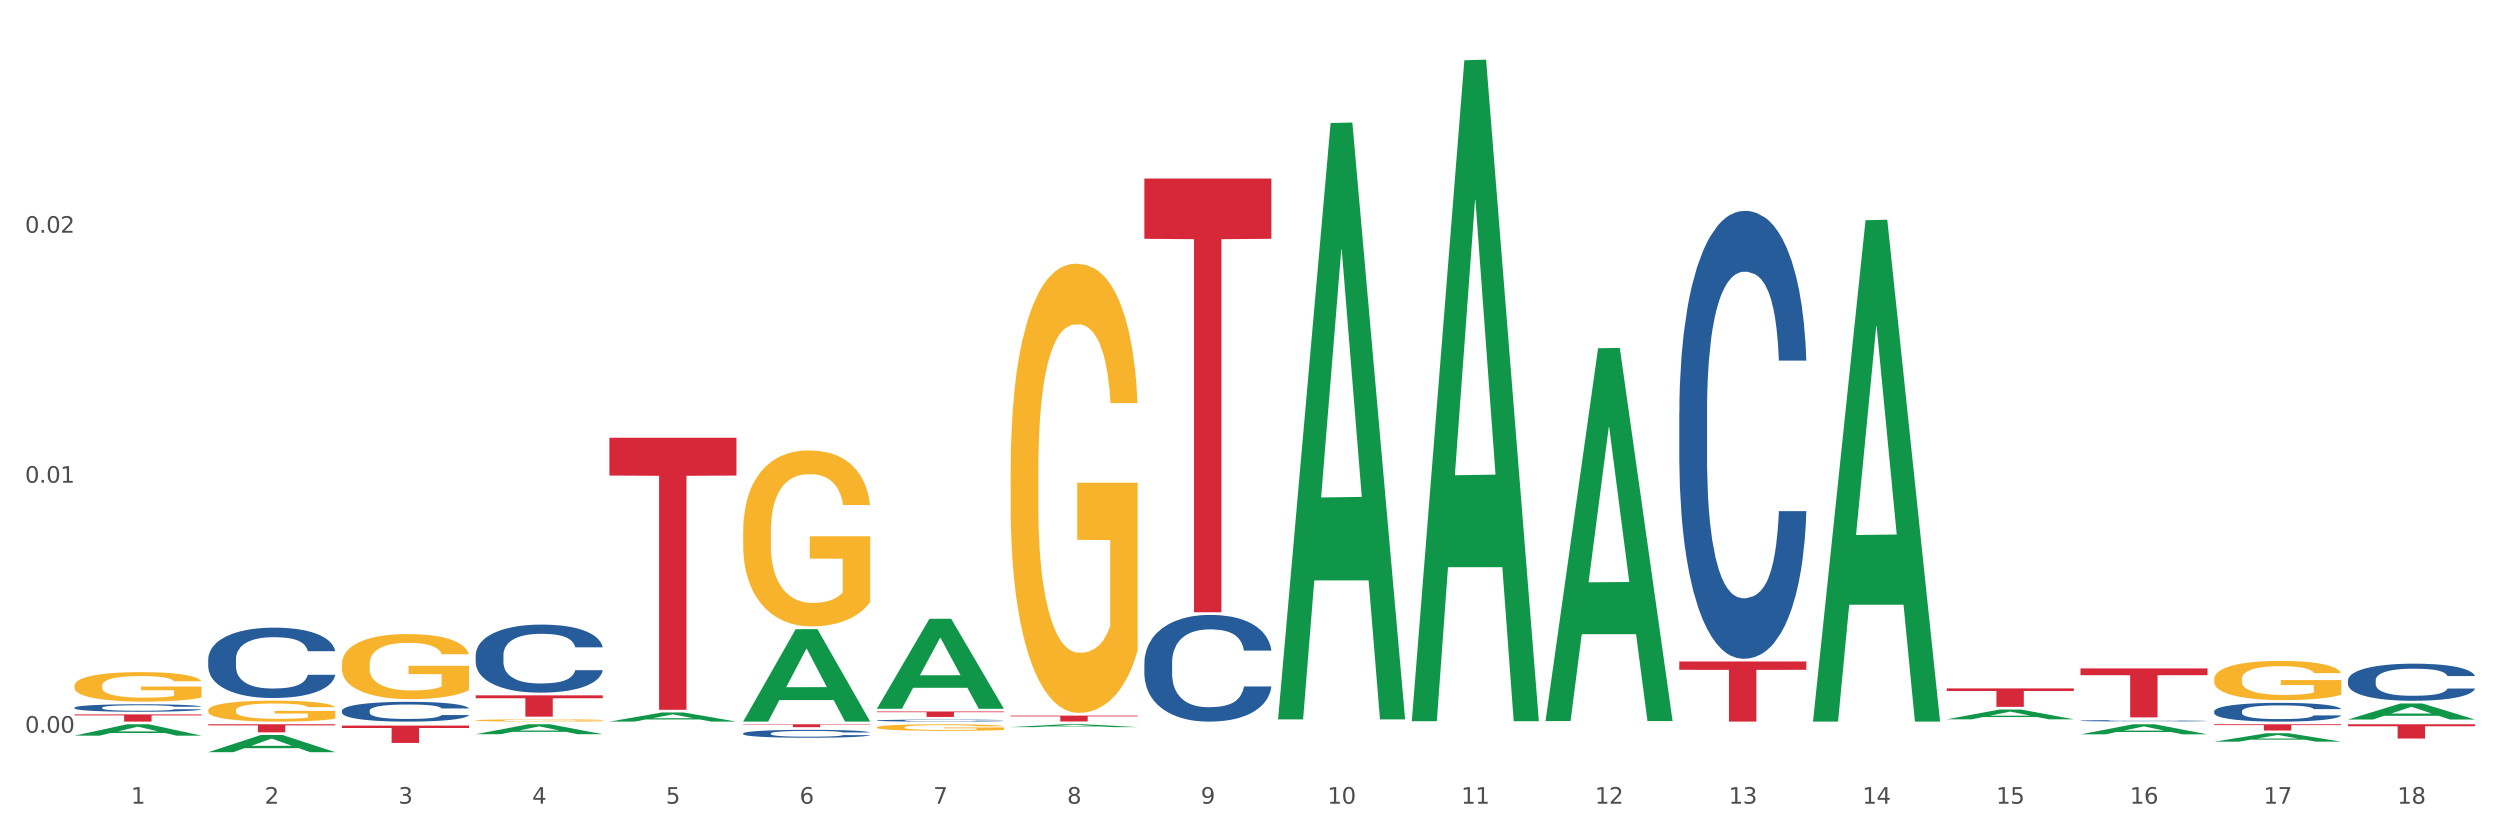 <?xml version="1.0" encoding="utf-8" standalone="no"?>
<!DOCTYPE svg PUBLIC "-//W3C//DTD SVG 1.1//EN"
  "http://www.w3.org/Graphics/SVG/1.1/DTD/svg11.dtd">
<svg xmlns:xlink="http://www.w3.org/1999/xlink" width="1080pt" height="360pt" viewBox="0 0 1080 360" xmlns="http://www.w3.org/2000/svg" version="1.1">
 <rect x="0" y="0" width="1080" height="360" fill="#333333" stroke="none"/>
 <defs>
  <style type="text/css">*{stroke-linejoin: round; stroke-linecap: butt}</style>
 </defs>
 <g id="figure_1">
  <g id="patch_1">
   <path d="M 0 360 
L 1080 360 
L 1080 0 
L 0 0 
z
" style="fill: #ffffff; stroke: #ffffff; stroke-linejoin: miter"/>
  </g>
  <g id="axes_1">
   <g id="matplotlib.axis_1">
    <g id="xtick_1">
     <g id="text_1">
      <!-- 1 -->
      <g style="fill: #4d4d4d" transform="translate(56.563 347.204) scale(0.096 -0.096)">
       <defs>
        <path id="DejaVuSans-31" d="M 794 531 
L 1825 531 
L 1825 4091 
L 703 3866 
L 703 4441 
L 1819 4666 
L 2450 4666 
L 2450 531 
L 3481 531 
L 3481 0 
L 794 0 
L 794 531 
z
" transform="scale(0.016)"/>
       </defs>
       <use xlink:href="#DejaVuSans-31"/>
      </g>
     </g>
    </g>
    <g id="xtick_2">
     <g id="text_2">
      <!-- 2 -->
      <g style="fill: #4d4d4d" transform="translate(114.336 347.204) scale(0.096 -0.096)">
       <defs>
        <path id="DejaVuSans-32" d="M 1228 531 
L 3431 531 
L 3431 0 
L 469 0 
L 469 531 
Q 828 903 1448 1529 
Q 2069 2156 2228 2338 
Q 2531 2678 2651 2914 
Q 2772 3150 2772 3378 
Q 2772 3750 2511 3984 
Q 2250 4219 1831 4219 
Q 1534 4219 1204 4116 
Q 875 4013 500 3803 
L 500 4441 
Q 881 4594 1212 4672 
Q 1544 4750 1819 4750 
Q 2544 4750 2975 4387 
Q 3406 4025 3406 3419 
Q 3406 3131 3298 2873 
Q 3191 2616 2906 2266 
Q 2828 2175 2409 1742 
Q 1991 1309 1228 531 
z
" transform="scale(0.016)"/>
       </defs>
       <use xlink:href="#DejaVuSans-32"/>
      </g>
     </g>
    </g>
    <g id="xtick_3">
     <g id="text_3">
      <!-- 3 -->
      <g style="fill: #4d4d4d" transform="translate(172.109 347.204) scale(0.096 -0.096)">
       <defs>
        <path id="DejaVuSans-33" d="M 2597 2516 
Q 3050 2419 3304 2112 
Q 3559 1806 3559 1356 
Q 3559 666 3084 287 
Q 2609 -91 1734 -91 
Q 1441 -91 1130 -33 
Q 819 25 488 141 
L 488 750 
Q 750 597 1062 519 
Q 1375 441 1716 441 
Q 2309 441 2620 675 
Q 2931 909 2931 1356 
Q 2931 1769 2642 2001 
Q 2353 2234 1838 2234 
L 1294 2234 
L 1294 2753 
L 1863 2753 
Q 2328 2753 2575 2939 
Q 2822 3125 2822 3475 
Q 2822 3834 2567 4026 
Q 2313 4219 1838 4219 
Q 1578 4219 1281 4162 
Q 984 4106 628 3988 
L 628 4550 
Q 988 4650 1302 4700 
Q 1616 4750 1894 4750 
Q 2613 4750 3031 4423 
Q 3450 4097 3450 3541 
Q 3450 3153 3228 2886 
Q 3006 2619 2597 2516 
z
" transform="scale(0.016)"/>
       </defs>
       <use xlink:href="#DejaVuSans-33"/>
      </g>
     </g>
    </g>
    <g id="xtick_4">
     <g id="text_4">
      <!-- 4 -->
      <g style="fill: #4d4d4d" transform="translate(229.882 347.204) scale(0.096 -0.096)">
       <defs>
        <path id="DejaVuSans-34" d="M 2419 4116 
L 825 1625 
L 2419 1625 
L 2419 4116 
z
M 2253 4666 
L 3047 4666 
L 3047 1625 
L 3713 1625 
L 3713 1100 
L 3047 1100 
L 3047 0 
L 2419 0 
L 2419 1100 
L 313 1100 
L 313 1709 
L 2253 4666 
z
" transform="scale(0.016)"/>
       </defs>
       <use xlink:href="#DejaVuSans-34"/>
      </g>
     </g>
    </g>
    <g id="xtick_5">
     <g id="text_5">
      <!-- 5 -->
      <g style="fill: #4d4d4d" transform="translate(287.655 347.204) scale(0.096 -0.096)">
       <defs>
        <path id="DejaVuSans-35" d="M 691 4666 
L 3169 4666 
L 3169 4134 
L 1269 4134 
L 1269 2991 
Q 1406 3038 1543 3061 
Q 1681 3084 1819 3084 
Q 2600 3084 3056 2656 
Q 3513 2228 3513 1497 
Q 3513 744 3044 326 
Q 2575 -91 1722 -91 
Q 1428 -91 1123 -41 
Q 819 9 494 109 
L 494 744 
Q 775 591 1075 516 
Q 1375 441 1709 441 
Q 2250 441 2565 725 
Q 2881 1009 2881 1497 
Q 2881 1984 2565 2268 
Q 2250 2553 1709 2553 
Q 1456 2553 1204 2497 
Q 953 2441 691 2322 
L 691 4666 
z
" transform="scale(0.016)"/>
       </defs>
       <use xlink:href="#DejaVuSans-35"/>
      </g>
     </g>
    </g>
    <g id="xtick_6">
     <g id="text_6">
      <!-- 6 -->
      <g style="fill: #4d4d4d" transform="translate(345.428 347.204) scale(0.096 -0.096)">
       <defs>
        <path id="DejaVuSans-36" d="M 2113 2584 
Q 1688 2584 1439 2293 
Q 1191 2003 1191 1497 
Q 1191 994 1439 701 
Q 1688 409 2113 409 
Q 2538 409 2786 701 
Q 3034 994 3034 1497 
Q 3034 2003 2786 2293 
Q 2538 2584 2113 2584 
z
M 3366 4563 
L 3366 3988 
Q 3128 4100 2886 4159 
Q 2644 4219 2406 4219 
Q 1781 4219 1451 3797 
Q 1122 3375 1075 2522 
Q 1259 2794 1537 2939 
Q 1816 3084 2150 3084 
Q 2853 3084 3261 2657 
Q 3669 2231 3669 1497 
Q 3669 778 3244 343 
Q 2819 -91 2113 -91 
Q 1303 -91 875 529 
Q 447 1150 447 2328 
Q 447 3434 972 4092 
Q 1497 4750 2381 4750 
Q 2619 4750 2861 4703 
Q 3103 4656 3366 4563 
z
" transform="scale(0.016)"/>
       </defs>
       <use xlink:href="#DejaVuSans-36"/>
      </g>
     </g>
    </g>
    <g id="xtick_7">
     <g id="text_7">
      <!-- 7 -->
      <g style="fill: #4d4d4d" transform="translate(403.201 347.204) scale(0.096 -0.096)">
       <defs>
        <path id="DejaVuSans-37" d="M 525 4666 
L 3525 4666 
L 3525 4397 
L 1831 0 
L 1172 0 
L 2766 4134 
L 525 4134 
L 525 4666 
z
" transform="scale(0.016)"/>
       </defs>
       <use xlink:href="#DejaVuSans-37"/>
      </g>
     </g>
    </g>
    <g id="xtick_8">
     <g id="text_8">
      <!-- 8 -->
      <g style="fill: #4d4d4d" transform="translate(460.974 347.204) scale(0.096 -0.096)">
       <defs>
        <path id="DejaVuSans-38" d="M 2034 2216 
Q 1584 2216 1326 1975 
Q 1069 1734 1069 1313 
Q 1069 891 1326 650 
Q 1584 409 2034 409 
Q 2484 409 2743 651 
Q 3003 894 3003 1313 
Q 3003 1734 2745 1975 
Q 2488 2216 2034 2216 
z
M 1403 2484 
Q 997 2584 770 2862 
Q 544 3141 544 3541 
Q 544 4100 942 4425 
Q 1341 4750 2034 4750 
Q 2731 4750 3128 4425 
Q 3525 4100 3525 3541 
Q 3525 3141 3298 2862 
Q 3072 2584 2669 2484 
Q 3125 2378 3379 2068 
Q 3634 1759 3634 1313 
Q 3634 634 3220 271 
Q 2806 -91 2034 -91 
Q 1263 -91 848 271 
Q 434 634 434 1313 
Q 434 1759 690 2068 
Q 947 2378 1403 2484 
z
M 1172 3481 
Q 1172 3119 1398 2916 
Q 1625 2713 2034 2713 
Q 2441 2713 2670 2916 
Q 2900 3119 2900 3481 
Q 2900 3844 2670 4047 
Q 2441 4250 2034 4250 
Q 1625 4250 1398 4047 
Q 1172 3844 1172 3481 
z
" transform="scale(0.016)"/>
       </defs>
       <use xlink:href="#DejaVuSans-38"/>
      </g>
     </g>
    </g>
    <g id="xtick_9">
     <g id="text_9">
      <!-- 9 -->
      <g style="fill: #4d4d4d" transform="translate(518.747 347.204) scale(0.096 -0.096)">
       <defs>
        <path id="DejaVuSans-39" d="M 703 97 
L 703 672 
Q 941 559 1184 500 
Q 1428 441 1663 441 
Q 2288 441 2617 861 
Q 2947 1281 2994 2138 
Q 2813 1869 2534 1725 
Q 2256 1581 1919 1581 
Q 1219 1581 811 2004 
Q 403 2428 403 3163 
Q 403 3881 828 4315 
Q 1253 4750 1959 4750 
Q 2769 4750 3195 4129 
Q 3622 3509 3622 2328 
Q 3622 1225 3098 567 
Q 2575 -91 1691 -91 
Q 1453 -91 1209 -44 
Q 966 3 703 97 
z
M 1959 2075 
Q 2384 2075 2632 2365 
Q 2881 2656 2881 3163 
Q 2881 3666 2632 3958 
Q 2384 4250 1959 4250 
Q 1534 4250 1286 3958 
Q 1038 3666 1038 3163 
Q 1038 2656 1286 2365 
Q 1534 2075 1959 2075 
z
" transform="scale(0.016)"/>
       </defs>
       <use xlink:href="#DejaVuSans-39"/>
      </g>
     </g>
    </g>
    <g id="xtick_10">
     <g id="text_10">
      <!-- 10 -->
      <g style="fill: #4d4d4d" transform="translate(573.466 347.204) scale(0.096 -0.096)">
       <defs>
        <path id="DejaVuSans-30" d="M 2034 4250 
Q 1547 4250 1301 3770 
Q 1056 3291 1056 2328 
Q 1056 1369 1301 889 
Q 1547 409 2034 409 
Q 2525 409 2770 889 
Q 3016 1369 3016 2328 
Q 3016 3291 2770 3770 
Q 2525 4250 2034 4250 
z
M 2034 4750 
Q 2819 4750 3233 4129 
Q 3647 3509 3647 2328 
Q 3647 1150 3233 529 
Q 2819 -91 2034 -91 
Q 1250 -91 836 529 
Q 422 1150 422 2328 
Q 422 3509 836 4129 
Q 1250 4750 2034 4750 
z
" transform="scale(0.016)"/>
       </defs>
       <use xlink:href="#DejaVuSans-31"/>
       <use xlink:href="#DejaVuSans-30" transform="translate(63.623 0)"/>
      </g>
     </g>
    </g>
    <g id="xtick_11">
     <g id="text_11">
      <!-- 11 -->
      <g style="fill: #4d4d4d" transform="translate(631.239 347.204) scale(0.096 -0.096)">
       <use xlink:href="#DejaVuSans-31"/>
       <use xlink:href="#DejaVuSans-31" transform="translate(63.623 0)"/>
      </g>
     </g>
    </g>
    <g id="xtick_12">
     <g id="text_12">
      <!-- 12 -->
      <g style="fill: #4d4d4d" transform="translate(689.012 347.204) scale(0.096 -0.096)">
       <use xlink:href="#DejaVuSans-31"/>
       <use xlink:href="#DejaVuSans-32" transform="translate(63.623 0)"/>
      </g>
     </g>
    </g>
    <g id="xtick_13">
     <g id="text_13">
      <!-- 13 -->
      <g style="fill: #4d4d4d" transform="translate(746.785 347.204) scale(0.096 -0.096)">
       <use xlink:href="#DejaVuSans-31"/>
       <use xlink:href="#DejaVuSans-33" transform="translate(63.623 0)"/>
      </g>
     </g>
    </g>
    <g id="xtick_14">
     <g id="text_14">
      <!-- 14 -->
      <g style="fill: #4d4d4d" transform="translate(804.558 347.204) scale(0.096 -0.096)">
       <use xlink:href="#DejaVuSans-31"/>
       <use xlink:href="#DejaVuSans-34" transform="translate(63.623 0)"/>
      </g>
     </g>
    </g>
    <g id="xtick_15">
     <g id="text_15">
      <!-- 15 -->
      <g style="fill: #4d4d4d" transform="translate(862.331 347.204) scale(0.096 -0.096)">
       <use xlink:href="#DejaVuSans-31"/>
       <use xlink:href="#DejaVuSans-35" transform="translate(63.623 0)"/>
      </g>
     </g>
    </g>
    <g id="xtick_16">
     <g id="text_16">
      <!-- 16 -->
      <g style="fill: #4d4d4d" transform="translate(920.104 347.204) scale(0.096 -0.096)">
       <use xlink:href="#DejaVuSans-31"/>
       <use xlink:href="#DejaVuSans-36" transform="translate(63.623 0)"/>
      </g>
     </g>
    </g>
    <g id="xtick_17">
     <g id="text_17">
      <!-- 17 -->
      <g style="fill: #4d4d4d" transform="translate(977.877 347.204) scale(0.096 -0.096)">
       <use xlink:href="#DejaVuSans-31"/>
       <use xlink:href="#DejaVuSans-37" transform="translate(63.623 0)"/>
      </g>
     </g>
    </g>
    <g id="xtick_18">
     <g id="text_18">
      <!-- 18 -->
      <g style="fill: #4d4d4d" transform="translate(1035.65 347.204) scale(0.096 -0.096)">
       <use xlink:href="#DejaVuSans-31"/>
       <use xlink:href="#DejaVuSans-38" transform="translate(63.623 0)"/>
      </g>
     </g>
    </g>
    <g id="xtick_19"/>
    <g id="xtick_20"/>
    <g id="xtick_21"/>
    <g id="xtick_22"/>
    <g id="xtick_23"/>
    <g id="xtick_24"/>
    <g id="xtick_25"/>
    <g id="xtick_26"/>
    <g id="xtick_27"/>
    <g id="xtick_28"/>
    <g id="xtick_29"/>
    <g id="xtick_30"/>
    <g id="xtick_31"/>
    <g id="xtick_32"/>
    <g id="xtick_33"/>
    <g id="xtick_34"/>
    <g id="xtick_35"/>
   </g>
   <g id="matplotlib.axis_2">
    <g id="ytick_1">
     <g id="text_19">
      <!-- 0.00 -->
      <g style="fill: #4d4d4d" transform="translate(10.8 316.534) scale(0.096 -0.096)">
       <defs>
        <path id="DejaVuSans-2e" d="M 684 794 
L 1344 794 
L 1344 0 
L 684 0 
L 684 794 
z
" transform="scale(0.016)"/>
       </defs>
       <use xlink:href="#DejaVuSans-30"/>
       <use xlink:href="#DejaVuSans-2e" transform="translate(63.623 0)"/>
       <use xlink:href="#DejaVuSans-30" transform="translate(95.41 0)"/>
       <use xlink:href="#DejaVuSans-30" transform="translate(159.033 0)"/>
      </g>
     </g>
    </g>
    <g id="ytick_2">
     <g id="text_20">
      <!-- 0.01 -->
      <g style="fill: #4d4d4d" transform="translate(10.8 208.543) scale(0.096 -0.096)">
       <use xlink:href="#DejaVuSans-30"/>
       <use xlink:href="#DejaVuSans-2e" transform="translate(63.623 0)"/>
       <use xlink:href="#DejaVuSans-30" transform="translate(95.41 0)"/>
       <use xlink:href="#DejaVuSans-31" transform="translate(159.033 0)"/>
      </g>
     </g>
    </g>
    <g id="ytick_3">
     <g id="text_21">
      <!-- 0.02 -->
      <g style="fill: #4d4d4d" transform="translate(10.8 100.552) scale(0.096 -0.096)">
       <use xlink:href="#DejaVuSans-30"/>
       <use xlink:href="#DejaVuSans-2e" transform="translate(63.623 0)"/>
       <use xlink:href="#DejaVuSans-30" transform="translate(95.41 0)"/>
       <use xlink:href="#DejaVuSans-32" transform="translate(159.033 0)"/>
      </g>
     </g>
    </g>
    <g id="ytick_4"/>
    <g id="ytick_5"/>
    <g id="ytick_6"/>
   </g>
   <g id="PolyCollection_1">
    <path d="M 32.175 317.79 
L 32.232 317.786 
L 54.864 312.891 
L 64.257 312.886 
L 87.059 317.8 
L 76.196 317.8 
L 71.273 316.655 
L 47.905 316.655 
L 47.735 316.674 
L 42.982 317.8 
L 32.175 317.8 
L 32.175 317.79 
L 50.847 315.973 
L 68.331 315.968 
L 59.674 313.934 
L 59.561 313.924 
L 59.447 313.938 
L 50.79 315.968 
L 50.847 315.973 
L 32.175 317.79 
z
" clip-path="url(#p8b203ae3b9)" style="fill: #109648"/>
    <path d="M 205.494 311.205 
L 205.559 311.204 
L 205.559 311.171 
L 205.688 311.143 
L 206.336 311.075 
L 207.308 311.019 
L 208.021 310.99 
L 208.734 310.965 
L 209.576 310.941 
L 210.613 310.915 
L 212.492 310.878 
L 213.659 310.859 
L 215.084 310.839 
L 217.676 310.81 
L 219.555 310.794 
L 221.499 310.781 
L 224.674 310.764 
L 226.748 310.757 
L 228.951 310.752 
L 231.608 310.748 
L 233.616 310.747 
L 238.023 310.75 
L 241.781 310.758 
L 243.595 310.764 
L 245.928 310.775 
L 247.159 310.782 
L 249.168 310.797 
L 251.242 310.816 
L 252.667 310.832 
L 254.806 310.863 
L 256.426 310.894 
L 257.916 310.932 
L 258.694 310.958 
L 259.277 310.982 
L 259.795 311.01 
L 260.313 311.055 
L 248.65 311.055 
L 248.196 311.023 
L 247.483 310.993 
L 246.447 310.964 
L 245.539 310.946 
L 243.984 310.924 
L 242.559 310.909 
L 241.068 310.898 
L 239.254 310.889 
L 237.828 310.885 
L 235.82 310.881 
L 231.867 310.882 
L 229.21 310.889 
L 227.396 310.898 
L 226.229 310.906 
L 225.193 310.915 
L 224.026 310.928 
L 222.666 310.947 
L 221.694 310.964 
L 220.722 310.986 
L 219.944 311.008 
L 219.231 311.033 
L 218.648 311.06 
L 218.194 311.088 
L 217.806 311.123 
L 217.482 311.18 
L 217.482 311.303 
L 217.611 311.332 
L 217.935 311.369 
L 218.324 311.397 
L 218.972 311.43 
L 219.555 311.453 
L 220.657 311.485 
L 221.888 311.512 
L 222.86 311.53 
L 223.832 311.544 
L 225.517 311.564 
L 227.396 311.58 
L 229.016 311.59 
L 231.219 311.599 
L 232.709 311.603 
L 234.005 311.605 
L 237.18 311.605 
L 239.448 311.602 
L 241.975 311.596 
L 243.919 311.588 
L 245.539 311.578 
L 247.354 311.561 
L 248.52 311.546 
L 248.52 311.357 
L 234.264 311.356 
L 234.264 311.23 
L 260.378 311.23 
L 260.378 311.599 
L 259.277 311.618 
L 258.046 311.636 
L 256.75 311.651 
L 254.806 311.67 
L 252.473 311.688 
L 250.399 311.701 
L 248.196 311.712 
L 245.604 311.721 
L 242.235 311.731 
L 240.161 311.734 
L 237.569 311.737 
L 234.524 311.738 
L 231.867 311.736 
L 229.275 311.731 
L 226.553 311.723 
L 223.897 311.712 
L 221.888 311.7 
L 219.879 311.685 
L 217.741 311.666 
L 216.056 311.648 
L 214.76 311.632 
L 213.335 311.611 
L 211.779 311.584 
L 210.613 311.56 
L 209.576 311.534 
L 208.475 311.502 
L 207.697 311.474 
L 206.92 311.438 
L 206.466 311.412 
L 205.948 311.371 
L 205.559 311.314 
L 205.494 311.205 
z
" clip-path="url(#p8b203ae3b9)" style="fill: #f7b32b"/>
    <path d="M 321.04 229.722 
L 321.105 229.653 
L 321.105 227.153 
L 321.234 225 
L 321.882 219.792 
L 322.854 215.487 
L 323.567 213.195 
L 324.28 211.32 
L 325.122 209.446 
L 326.159 207.501 
L 328.038 204.654 
L 329.205 203.196 
L 330.63 201.668 
L 333.222 199.446 
L 335.101 198.196 
L 337.045 197.154 
L 340.22 195.905 
L 342.294 195.349 
L 344.497 194.932 
L 347.154 194.655 
L 349.162 194.585 
L 353.569 194.793 
L 357.327 195.418 
L 359.141 195.905 
L 361.474 196.738 
L 362.705 197.293 
L 364.714 198.404 
L 366.788 199.863 
L 368.213 201.113 
L 370.352 203.474 
L 371.972 205.835 
L 373.462 208.751 
L 374.239 210.765 
L 374.823 212.64 
L 375.341 214.793 
L 375.859 218.195 
L 364.196 218.195 
L 363.742 215.765 
L 363.029 213.473 
L 361.993 211.251 
L 361.085 209.862 
L 359.53 208.126 
L 358.105 207.015 
L 356.614 206.182 
L 354.8 205.487 
L 353.374 205.14 
L 351.366 204.862 
L 347.413 204.932 
L 344.756 205.487 
L 342.942 206.182 
L 341.775 206.807 
L 340.739 207.501 
L 339.572 208.473 
L 338.212 209.932 
L 337.24 211.251 
L 336.268 212.918 
L 335.49 214.584 
L 334.777 216.529 
L 334.194 218.612 
L 333.74 220.764 
L 333.352 223.403 
L 333.028 227.778 
L 333.028 237.291 
L 333.157 239.444 
L 333.481 242.291 
L 333.87 244.444 
L 334.518 247.013 
L 335.101 248.749 
L 336.203 251.249 
L 337.434 253.332 
L 338.406 254.652 
L 339.378 255.763 
L 341.063 257.291 
L 342.942 258.541 
L 344.562 259.304 
L 346.765 259.999 
L 348.255 260.277 
L 349.551 260.415 
L 352.726 260.415 
L 354.994 260.207 
L 357.521 259.721 
L 359.465 259.096 
L 361.085 258.332 
L 362.9 257.082 
L 364.066 255.902 
L 364.066 241.389 
L 349.81 241.319 
L 349.81 231.667 
L 375.924 231.667 
L 375.924 259.999 
L 374.823 261.457 
L 373.591 262.776 
L 372.296 263.957 
L 370.352 265.415 
L 368.019 266.804 
L 365.945 267.776 
L 363.742 268.61 
L 361.15 269.373 
L 357.781 270.068 
L 355.707 270.346 
L 353.115 270.554 
L 350.07 270.623 
L 347.413 270.484 
L 344.821 270.137 
L 342.099 269.512 
L 339.443 268.61 
L 337.434 267.707 
L 335.425 266.596 
L 333.287 265.137 
L 331.602 263.749 
L 330.306 262.499 
L 328.881 260.902 
L 327.325 258.818 
L 326.159 256.943 
L 325.122 254.999 
L 324.021 252.499 
L 323.243 250.346 
L 322.465 247.638 
L 322.012 245.624 
L 321.493 242.5 
L 321.105 238.125 
L 321.04 229.722 
z
" clip-path="url(#p8b203ae3b9)" style="fill: #f7b32b"/>
    <path d="M 378.813 314.202 
L 378.878 314.199 
L 378.878 314.106 
L 379.007 314.025 
L 379.655 313.83 
L 380.627 313.669 
L 381.34 313.583 
L 382.053 313.513 
L 382.895 313.443 
L 383.932 313.37 
L 385.811 313.263 
L 386.977 313.209 
L 388.403 313.151 
L 390.995 313.068 
L 392.874 313.021 
L 394.818 312.982 
L 397.993 312.936 
L 400.067 312.915 
L 402.27 312.899 
L 404.927 312.889 
L 406.935 312.886 
L 411.342 312.894 
L 415.1 312.917 
L 416.914 312.936 
L 419.247 312.967 
L 420.478 312.988 
L 422.487 313.029 
L 424.561 313.084 
L 425.986 313.131 
L 428.125 313.219 
L 429.745 313.307 
L 431.235 313.417 
L 432.012 313.492 
L 432.596 313.562 
L 433.114 313.643 
L 433.632 313.77 
L 421.969 313.77 
L 421.515 313.679 
L 420.802 313.593 
L 419.766 313.51 
L 418.858 313.458 
L 417.303 313.393 
L 415.878 313.352 
L 414.387 313.32 
L 412.573 313.294 
L 411.147 313.281 
L 409.139 313.271 
L 405.186 313.274 
L 402.529 313.294 
L 400.715 313.32 
L 399.548 313.344 
L 398.512 313.37 
L 397.345 313.406 
L 395.984 313.461 
L 395.013 313.51 
L 394.041 313.573 
L 393.263 313.635 
L 392.55 313.708 
L 391.967 313.786 
L 391.513 313.866 
L 391.125 313.965 
L 390.801 314.129 
L 390.801 314.485 
L 390.93 314.566 
L 391.254 314.672 
L 391.643 314.753 
L 392.291 314.849 
L 392.874 314.914 
L 393.976 315.008 
L 395.207 315.086 
L 396.179 315.135 
L 397.151 315.177 
L 398.836 315.234 
L 400.715 315.281 
L 402.335 315.309 
L 404.538 315.335 
L 406.028 315.346 
L 407.324 315.351 
L 410.499 315.351 
L 412.767 315.343 
L 415.294 315.325 
L 417.238 315.302 
L 418.858 315.273 
L 420.673 315.226 
L 421.839 315.182 
L 421.839 314.639 
L 407.583 314.636 
L 407.583 314.275 
L 433.697 314.275 
L 433.697 315.335 
L 432.596 315.39 
L 431.364 315.439 
L 430.068 315.484 
L 428.125 315.538 
L 425.792 315.59 
L 423.718 315.627 
L 421.515 315.658 
L 418.923 315.686 
L 415.554 315.712 
L 413.48 315.723 
L 410.888 315.731 
L 407.843 315.733 
L 405.186 315.728 
L 402.594 315.715 
L 399.872 315.692 
L 397.216 315.658 
L 395.207 315.624 
L 393.198 315.582 
L 391.06 315.528 
L 389.375 315.476 
L 388.079 315.429 
L 386.654 315.369 
L 385.098 315.291 
L 383.932 315.221 
L 382.895 315.148 
L 381.794 315.055 
L 381.016 314.974 
L 380.238 314.873 
L 379.785 314.797 
L 379.266 314.68 
L 378.878 314.516 
L 378.813 314.202 
z
" clip-path="url(#p8b203ae3b9)" style="fill: #f7b32b"/>
    <path d="M 436.586 203.582 
L 436.651 203.404 
L 436.651 197.024 
L 436.78 191.529 
L 437.428 178.236 
L 438.4 167.247 
L 439.113 161.398 
L 439.826 156.612 
L 440.668 151.827 
L 441.705 146.864 
L 443.584 139.597 
L 444.75 135.875 
L 446.176 131.975 
L 448.768 126.304 
L 450.647 123.113 
L 452.591 120.455 
L 455.766 117.264 
L 457.84 115.846 
L 460.043 114.783 
L 462.7 114.074 
L 464.708 113.897 
L 469.115 114.428 
L 472.873 116.023 
L 474.687 117.264 
L 477.02 119.391 
L 478.251 120.809 
L 480.26 123.645 
L 482.334 127.367 
L 483.759 130.557 
L 485.898 136.584 
L 487.517 142.61 
L 489.008 150.054 
L 489.785 155.194 
L 490.369 159.98 
L 490.887 165.474 
L 491.405 174.159 
L 479.742 174.159 
L 479.288 167.956 
L 478.575 162.107 
L 477.539 156.435 
L 476.631 152.89 
L 475.076 148.459 
L 473.651 145.623 
L 472.16 143.496 
L 470.346 141.724 
L 468.92 140.838 
L 466.912 140.129 
L 462.959 140.306 
L 460.302 141.724 
L 458.488 143.496 
L 457.321 145.091 
L 456.285 146.864 
L 455.118 149.345 
L 453.757 153.067 
L 452.785 156.435 
L 451.814 160.689 
L 451.036 164.943 
L 450.323 169.905 
L 449.74 175.223 
L 449.286 180.717 
L 448.898 187.453 
L 448.574 198.619 
L 448.574 222.901 
L 448.703 228.396 
L 449.027 235.663 
L 449.416 241.157 
L 450.064 247.715 
L 450.647 252.146 
L 451.749 258.527 
L 452.98 263.845 
L 453.952 267.212 
L 454.924 270.048 
L 456.609 273.947 
L 458.488 277.138 
L 460.108 279.087 
L 462.311 280.86 
L 463.801 281.569 
L 465.097 281.923 
L 468.272 281.923 
L 470.54 281.392 
L 473.067 280.151 
L 475.011 278.556 
L 476.631 276.606 
L 478.446 273.416 
L 479.612 270.403 
L 479.612 233.359 
L 465.356 233.181 
L 465.356 208.545 
L 491.47 208.545 
L 491.47 280.86 
L 490.369 284.582 
L 489.137 287.95 
L 487.841 290.963 
L 485.898 294.685 
L 483.565 298.23 
L 481.491 300.711 
L 479.288 302.838 
L 476.696 304.788 
L 473.327 306.56 
L 471.253 307.269 
L 468.661 307.801 
L 465.616 307.978 
L 462.959 307.624 
L 460.367 306.737 
L 457.645 305.142 
L 454.989 302.838 
L 452.98 300.534 
L 450.971 297.698 
L 448.833 293.976 
L 447.148 290.431 
L 445.852 287.241 
L 444.426 283.164 
L 442.871 277.847 
L 441.705 273.061 
L 440.668 268.098 
L 439.567 261.718 
L 438.789 256.223 
L 438.011 249.311 
L 437.558 244.17 
L 437.039 236.195 
L 436.651 225.028 
L 436.586 203.582 
z
" clip-path="url(#p8b203ae3b9)" style="fill: #f7b32b"/>
    <path d="M 956.543 293.353 
L 956.607 293.337 
L 956.607 292.779 
L 956.737 292.299 
L 957.385 291.137 
L 958.357 290.177 
L 959.07 289.666 
L 959.783 289.247 
L 960.625 288.829 
L 961.662 288.395 
L 963.541 287.76 
L 964.707 287.435 
L 966.133 287.094 
L 968.725 286.598 
L 970.604 286.32 
L 972.548 286.087 
L 975.723 285.808 
L 977.797 285.685 
L 980 285.592 
L 982.656 285.53 
L 984.665 285.514 
L 989.072 285.561 
L 992.83 285.7 
L 994.644 285.808 
L 996.977 285.994 
L 998.208 286.118 
L 1000.217 286.366 
L 1002.29 286.691 
L 1003.716 286.97 
L 1005.854 287.497 
L 1007.474 288.024 
L 1008.965 288.674 
L 1009.742 289.124 
L 1010.325 289.542 
L 1010.844 290.022 
L 1011.362 290.781 
L 999.698 290.781 
L 999.245 290.239 
L 998.532 289.728 
L 997.495 289.232 
L 996.588 288.922 
L 995.033 288.535 
L 993.607 288.287 
L 992.117 288.101 
L 990.303 287.946 
L 988.877 287.869 
L 986.868 287.807 
L 982.916 287.822 
L 980.259 287.946 
L 978.445 288.101 
L 977.278 288.241 
L 976.241 288.395 
L 975.075 288.612 
L 973.714 288.938 
L 972.742 289.232 
L 971.77 289.604 
L 970.993 289.976 
L 970.28 290.409 
L 969.697 290.874 
L 969.243 291.354 
L 968.854 291.943 
L 968.53 292.919 
L 968.53 295.041 
L 968.66 295.521 
L 968.984 296.157 
L 969.373 296.637 
L 970.021 297.21 
L 970.604 297.597 
L 971.706 298.155 
L 972.937 298.62 
L 973.909 298.914 
L 974.881 299.162 
L 976.565 299.503 
L 978.445 299.782 
L 980.065 299.952 
L 982.268 300.107 
L 983.758 300.169 
L 985.054 300.2 
L 988.229 300.2 
L 990.497 300.153 
L 993.024 300.045 
L 994.968 299.905 
L 996.588 299.735 
L 998.403 299.456 
L 999.569 299.193 
L 999.569 295.955 
L 985.313 295.94 
L 985.313 293.786 
L 1011.427 293.786 
L 1011.427 300.107 
L 1010.325 300.432 
L 1009.094 300.726 
L 1007.798 300.99 
L 1005.854 301.315 
L 1003.522 301.625 
L 1001.448 301.842 
L 999.245 302.028 
L 996.653 302.198 
L 993.283 302.353 
L 991.21 302.415 
L 988.618 302.462 
L 985.572 302.477 
L 982.916 302.446 
L 980.324 302.369 
L 977.602 302.229 
L 974.945 302.028 
L 972.937 301.826 
L 970.928 301.579 
L 968.79 301.253 
L 967.105 300.943 
L 965.809 300.665 
L 964.383 300.308 
L 962.828 299.843 
L 961.662 299.425 
L 960.625 298.991 
L 959.523 298.434 
L 958.746 297.954 
L 957.968 297.349 
L 957.515 296.9 
L 956.996 296.203 
L 956.607 295.227 
L 956.543 293.353 
z
" clip-path="url(#p8b203ae3b9)" style="fill: #f7b32b"/>
    <path d="M 1014.316 312.886 
L 1069.2 312.886 
L 1069.2 313.74 
L 1047.61 313.746 
L 1047.61 319.033 
L 1035.775 319.033 
L 1035.775 313.746 
L 1014.316 313.74 
L 1014.316 312.892 
L 1014.316 312.886 
z
" clip-path="url(#p8b203ae3b9)" style="fill: #d62839"/>
    <path d="M 956.543 312.886 
L 1011.427 312.886 
L 1011.427 313.262 
L 989.837 313.264 
L 989.837 315.589 
L 978.002 315.589 
L 978.002 313.264 
L 956.543 313.262 
L 956.543 312.889 
L 956.543 312.886 
z
" clip-path="url(#p8b203ae3b9)" style="fill: #d62839"/>
    <path d="M 898.77 288.739 
L 953.654 288.739 
L 953.654 291.683 
L 932.064 291.703 
L 932.064 309.919 
L 920.229 309.919 
L 920.229 291.703 
L 898.77 291.683 
L 898.77 288.759 
L 898.77 288.739 
z
" clip-path="url(#p8b203ae3b9)" style="fill: #d62839"/>
    <path d="M 840.997 297.402 
L 895.881 297.402 
L 895.881 298.509 
L 874.291 298.517 
L 874.291 305.37 
L 862.456 305.37 
L 862.456 298.517 
L 840.997 298.509 
L 840.997 297.41 
L 840.997 297.402 
z
" clip-path="url(#p8b203ae3b9)" style="fill: #d62839"/>
    <path d="M 725.451 285.748 
L 780.335 285.748 
L 780.335 289.36 
L 758.746 289.384 
L 758.746 311.738 
L 746.91 311.738 
L 746.91 289.384 
L 725.451 289.36 
L 725.451 285.773 
L 725.451 285.748 
z
" clip-path="url(#p8b203ae3b9)" style="fill: #d62839"/>
    <path d="M 494.359 77.119 
L 549.243 77.119 
L 549.243 103.158 
L 527.654 103.334 
L 527.654 264.491 
L 515.818 264.491 
L 515.818 103.334 
L 494.359 103.158 
L 494.359 77.295 
L 494.359 77.119 
z
" clip-path="url(#p8b203ae3b9)" style="fill: #d62839"/>
    <path d="M 436.586 309.127 
L 491.47 309.127 
L 491.47 309.482 
L 469.881 309.484 
L 469.881 311.68 
L 458.045 311.68 
L 458.045 309.484 
L 436.586 309.482 
L 436.586 309.129 
L 436.586 309.127 
z
" clip-path="url(#p8b203ae3b9)" style="fill: #d62839"/>
    <path d="M 378.813 307.351 
L 433.697 307.351 
L 433.697 307.679 
L 412.108 307.681 
L 412.108 309.708 
L 400.272 309.708 
L 400.272 307.681 
L 378.813 307.679 
L 378.813 307.354 
L 378.813 307.351 
z
" clip-path="url(#p8b203ae3b9)" style="fill: #d62839"/>
    <path d="M 321.04 312.886 
L 375.924 312.886 
L 375.924 313.061 
L 354.335 313.062 
L 354.335 314.143 
L 342.499 314.143 
L 342.499 313.062 
L 321.04 313.061 
L 321.04 312.887 
L 321.04 312.886 
z
" clip-path="url(#p8b203ae3b9)" style="fill: #d62839"/>
    <path d="M 263.267 189.109 
L 318.151 189.109 
L 318.151 205.441 
L 296.562 205.552 
L 296.562 306.636 
L 284.726 306.636 
L 284.726 205.552 
L 263.267 205.441 
L 263.267 189.219 
L 263.267 189.109 
z
" clip-path="url(#p8b203ae3b9)" style="fill: #d62839"/>
    <path d="M 205.494 300.374 
L 260.378 300.374 
L 260.378 301.656 
L 238.789 301.665 
L 238.789 309.599 
L 226.953 309.599 
L 226.953 301.665 
L 205.494 301.656 
L 205.494 300.383 
L 205.494 300.374 
z
" clip-path="url(#p8b203ae3b9)" style="fill: #d62839"/>
    <path d="M 147.721 313.457 
L 202.605 313.457 
L 202.605 314.498 
L 181.016 314.505 
L 181.016 320.95 
L 169.18 320.95 
L 169.18 314.505 
L 147.721 314.498 
L 147.721 313.464 
L 147.721 313.457 
z
" clip-path="url(#p8b203ae3b9)" style="fill: #d62839"/>
    <path d="M 89.948 312.886 
L 144.832 312.886 
L 144.832 313.371 
L 123.243 313.374 
L 123.243 316.373 
L 111.407 316.373 
L 111.407 313.374 
L 89.948 313.371 
L 89.948 312.89 
L 89.948 312.886 
z
" clip-path="url(#p8b203ae3b9)" style="fill: #d62839"/>
    <path d="M 32.175 308.632 
L 87.059 308.632 
L 87.059 309.064 
L 65.47 309.067 
L 65.47 311.738 
L 53.635 311.738 
L 53.635 309.067 
L 32.175 309.064 
L 32.175 308.635 
L 32.175 308.632 
z
" clip-path="url(#p8b203ae3b9)" style="fill: #d62839"/>
    <path d="M 32.175 305.696 
L 32.24 305.693 
L 32.24 305.61 
L 32.434 305.497 
L 33.148 305.29 
L 34.056 305.133 
L 35.613 304.949 
L 36.457 304.872 
L 37.56 304.786 
L 39.83 304.646 
L 42.425 304.528 
L 44.242 304.462 
L 45.604 304.421 
L 48.653 304.347 
L 50.405 304.314 
L 52.221 304.288 
L 53.778 304.27 
L 56.373 304.249 
L 58.449 304.24 
L 60.85 304.237 
L 62.861 304.24 
L 65.521 304.252 
L 69.413 304.288 
L 70.905 304.308 
L 72.917 304.344 
L 74.993 304.391 
L 76.679 304.439 
L 78.626 304.507 
L 80.637 304.596 
L 82.583 304.709 
L 83.945 304.812 
L 85.048 304.922 
L 86.021 305.055 
L 86.735 305.201 
L 87.059 305.322 
L 75.187 305.322 
L 74.863 305.213 
L 74.214 305.094 
L 73.565 305.014 
L 72.852 304.949 
L 71.749 304.875 
L 70.776 304.827 
L 69.154 304.771 
L 67.662 304.735 
L 66.429 304.714 
L 64.937 304.697 
L 61.758 304.679 
L 59.487 304.679 
L 58.06 304.685 
L 56.309 304.7 
L 54.816 304.72 
L 53.065 304.756 
L 51.702 304.795 
L 50.34 304.845 
L 49.562 304.88 
L 48.394 304.946 
L 47.615 304.999 
L 46.577 305.091 
L 45.993 305.156 
L 44.955 305.325 
L 44.501 305.45 
L 44.307 305.536 
L 44.177 305.631 
L 44.177 306.093 
L 44.566 306.301 
L 44.891 306.39 
L 45.41 306.49 
L 46.383 306.621 
L 47.81 306.748 
L 49.302 306.84 
L 50.535 306.897 
L 51.702 306.938 
L 52.87 306.971 
L 54.297 307 
L 55.465 307.018 
L 57.217 307.036 
L 59.293 307.045 
L 60.915 307.045 
L 64.223 307.03 
L 65.715 307.015 
L 67.143 306.994 
L 68.7 306.962 
L 69.932 306.926 
L 70.646 306.9 
L 71.814 306.843 
L 72.722 306.784 
L 73.5 306.716 
L 74.019 306.656 
L 74.603 306.568 
L 75.057 306.467 
L 75.187 306.413 
L 87.059 306.413 
L 86.8 306.52 
L 86.346 306.624 
L 85.437 306.763 
L 84.724 306.843 
L 83.621 306.941 
L 82.453 307.024 
L 80.831 307.116 
L 79.339 307.184 
L 77.782 307.244 
L 76.095 307.297 
L 73.046 307.371 
L 71.943 307.392 
L 69.608 307.427 
L 67.791 307.448 
L 65.132 307.469 
L 62.407 307.481 
L 59.552 307.484 
L 57.022 307.478 
L 54.233 307.46 
L 52.481 307.442 
L 50.535 307.415 
L 48.264 307.374 
L 46.123 307.324 
L 44.112 307.264 
L 42.231 307.196 
L 40.479 307.119 
L 38.208 306.991 
L 36.522 306.867 
L 35.289 306.751 
L 34.446 306.653 
L 33.602 306.529 
L 33.148 306.443 
L 32.434 306.235 
L 32.175 306.043 
L 32.175 305.696 
z
" clip-path="url(#p8b203ae3b9)" style="fill: #255c99"/>
    <path d="M 89.948 284.802 
L 90.013 284.774 
L 90.013 283.997 
L 90.207 282.942 
L 90.921 280.999 
L 91.829 279.527 
L 93.386 277.806 
L 94.23 277.084 
L 95.333 276.279 
L 97.603 274.974 
L 100.198 273.864 
L 102.015 273.253 
L 103.377 272.865 
L 106.426 272.17 
L 108.178 271.865 
L 109.994 271.615 
L 111.551 271.449 
L 114.146 271.254 
L 116.222 271.171 
L 118.623 271.143 
L 120.634 271.171 
L 123.294 271.282 
L 127.186 271.615 
L 128.678 271.81 
L 130.69 272.143 
L 132.766 272.587 
L 134.452 273.031 
L 136.399 273.67 
L 138.41 274.502 
L 140.356 275.557 
L 141.718 276.529 
L 142.821 277.556 
L 143.794 278.806 
L 144.508 280.166 
L 144.832 281.304 
L 132.96 281.304 
L 132.636 280.277 
L 131.987 279.166 
L 131.338 278.417 
L 130.625 277.806 
L 129.522 277.112 
L 128.549 276.668 
L 126.927 276.14 
L 125.435 275.807 
L 124.202 275.613 
L 122.71 275.446 
L 119.531 275.28 
L 117.26 275.28 
L 115.833 275.335 
L 114.082 275.474 
L 112.589 275.668 
L 110.838 276.002 
L 109.475 276.363 
L 108.113 276.834 
L 107.335 277.168 
L 106.167 277.778 
L 105.388 278.278 
L 104.35 279.139 
L 103.766 279.749 
L 102.728 281.332 
L 102.274 282.498 
L 102.08 283.303 
L 101.95 284.191 
L 101.95 288.522 
L 102.339 290.465 
L 102.663 291.298 
L 103.183 292.242 
L 104.156 293.464 
L 105.583 294.657 
L 107.075 295.518 
L 108.308 296.046 
L 109.475 296.434 
L 110.643 296.74 
L 112.07 297.017 
L 113.238 297.184 
L 114.99 297.35 
L 117.066 297.434 
L 118.688 297.434 
L 121.996 297.295 
L 123.488 297.156 
L 124.916 296.962 
L 126.473 296.656 
L 127.705 296.323 
L 128.419 296.073 
L 129.587 295.546 
L 130.495 294.991 
L 131.273 294.352 
L 131.792 293.797 
L 132.376 292.964 
L 132.83 292.02 
L 132.96 291.52 
L 144.832 291.52 
L 144.573 292.52 
L 144.119 293.491 
L 143.21 294.796 
L 142.497 295.546 
L 141.394 296.462 
L 140.226 297.239 
L 138.604 298.1 
L 137.112 298.738 
L 135.555 299.294 
L 133.868 299.793 
L 130.819 300.487 
L 129.716 300.682 
L 127.381 301.015 
L 125.564 301.209 
L 122.905 301.404 
L 120.18 301.515 
L 117.325 301.542 
L 114.795 301.487 
L 112.006 301.32 
L 110.254 301.154 
L 108.308 300.904 
L 106.037 300.515 
L 103.896 300.043 
L 101.885 299.488 
L 100.004 298.849 
L 98.252 298.128 
L 95.981 296.934 
L 94.295 295.768 
L 93.062 294.685 
L 92.219 293.769 
L 91.375 292.603 
L 90.921 291.798 
L 90.207 289.855 
L 89.948 288.05 
L 89.948 284.802 
z
" clip-path="url(#p8b203ae3b9)" style="fill: #255c99"/>
    <path d="M 147.721 307.03 
L 147.786 307.022 
L 147.786 306.804 
L 147.98 306.507 
L 148.694 305.961 
L 149.602 305.547 
L 151.159 305.063 
L 152.003 304.86 
L 153.106 304.634 
L 155.376 304.267 
L 157.971 303.954 
L 159.788 303.783 
L 161.15 303.673 
L 164.199 303.478 
L 165.951 303.392 
L 167.767 303.322 
L 169.324 303.275 
L 171.919 303.221 
L 173.995 303.197 
L 176.396 303.189 
L 178.407 303.197 
L 181.067 303.228 
L 184.959 303.322 
L 186.451 303.377 
L 188.463 303.47 
L 190.539 303.595 
L 192.225 303.72 
L 194.172 303.9 
L 196.183 304.134 
L 198.129 304.431 
L 199.491 304.704 
L 200.594 304.993 
L 201.567 305.344 
L 202.281 305.727 
L 202.605 306.047 
L 190.733 306.047 
L 190.409 305.758 
L 189.76 305.446 
L 189.111 305.235 
L 188.398 305.063 
L 187.295 304.868 
L 186.322 304.743 
L 184.7 304.595 
L 183.208 304.501 
L 181.975 304.446 
L 180.483 304.399 
L 177.304 304.353 
L 175.033 304.353 
L 173.606 304.368 
L 171.854 304.407 
L 170.362 304.462 
L 168.611 304.556 
L 167.248 304.657 
L 165.886 304.79 
L 165.107 304.883 
L 163.94 305.055 
L 163.161 305.196 
L 162.123 305.438 
L 161.539 305.609 
L 160.501 306.054 
L 160.047 306.382 
L 159.853 306.609 
L 159.723 306.859 
L 159.723 308.076 
L 160.112 308.623 
L 160.436 308.857 
L 160.955 309.122 
L 161.929 309.466 
L 163.356 309.802 
L 164.848 310.044 
L 166.081 310.192 
L 167.248 310.301 
L 168.416 310.387 
L 169.843 310.465 
L 171.011 310.512 
L 172.763 310.559 
L 174.839 310.582 
L 176.461 310.582 
L 179.769 310.543 
L 181.261 310.504 
L 182.689 310.45 
L 184.246 310.364 
L 185.478 310.27 
L 186.192 310.2 
L 187.36 310.051 
L 188.268 309.895 
L 189.046 309.716 
L 189.565 309.56 
L 190.149 309.325 
L 190.603 309.06 
L 190.733 308.92 
L 202.605 308.92 
L 202.346 309.201 
L 201.892 309.474 
L 200.983 309.841 
L 200.27 310.051 
L 199.167 310.309 
L 197.999 310.528 
L 196.377 310.77 
L 194.885 310.949 
L 193.328 311.105 
L 191.641 311.246 
L 188.592 311.441 
L 187.489 311.496 
L 185.154 311.589 
L 183.337 311.644 
L 180.678 311.699 
L 177.953 311.73 
L 175.098 311.738 
L 172.568 311.722 
L 169.778 311.675 
L 168.027 311.628 
L 166.081 311.558 
L 163.81 311.449 
L 161.669 311.316 
L 159.658 311.16 
L 157.777 310.981 
L 156.025 310.778 
L 153.754 310.442 
L 152.068 310.114 
L 150.835 309.809 
L 149.992 309.552 
L 149.148 309.224 
L 148.694 308.998 
L 147.98 308.451 
L 147.721 307.944 
L 147.721 307.03 
z
" clip-path="url(#p8b203ae3b9)" style="fill: #255c99"/>
    <path d="M 205.494 283.034 
L 205.559 283.008 
L 205.559 282.256 
L 205.753 281.235 
L 206.467 279.356 
L 207.375 277.933 
L 208.932 276.268 
L 209.776 275.57 
L 210.879 274.791 
L 213.149 273.529 
L 215.744 272.455 
L 217.561 271.864 
L 218.923 271.488 
L 221.972 270.817 
L 223.724 270.522 
L 225.54 270.28 
L 227.097 270.119 
L 229.692 269.931 
L 231.768 269.85 
L 234.169 269.824 
L 236.18 269.85 
L 238.84 269.958 
L 242.732 270.28 
L 244.224 270.468 
L 246.236 270.79 
L 248.312 271.22 
L 249.998 271.649 
L 251.945 272.267 
L 253.956 273.073 
L 255.902 274.093 
L 257.264 275.033 
L 258.367 276.026 
L 259.34 277.235 
L 260.054 278.55 
L 260.378 279.651 
L 248.506 279.651 
L 248.182 278.658 
L 247.533 277.584 
L 246.884 276.859 
L 246.171 276.268 
L 245.068 275.597 
L 244.095 275.167 
L 242.473 274.657 
L 240.981 274.335 
L 239.748 274.147 
L 238.256 273.986 
L 235.077 273.824 
L 232.806 273.824 
L 231.379 273.878 
L 229.627 274.012 
L 228.135 274.2 
L 226.384 274.523 
L 225.021 274.872 
L 223.659 275.328 
L 222.88 275.65 
L 221.713 276.241 
L 220.934 276.724 
L 219.896 277.557 
L 219.312 278.148 
L 218.274 279.678 
L 217.82 280.806 
L 217.626 281.584 
L 217.496 282.444 
L 217.496 286.633 
L 217.885 288.512 
L 218.209 289.318 
L 218.728 290.231 
L 219.702 291.412 
L 221.129 292.567 
L 222.621 293.399 
L 223.854 293.909 
L 225.021 294.285 
L 226.189 294.581 
L 227.616 294.849 
L 228.784 295.01 
L 230.536 295.171 
L 232.612 295.252 
L 234.234 295.252 
L 237.542 295.118 
L 239.034 294.983 
L 240.462 294.795 
L 242.019 294.5 
L 243.251 294.178 
L 243.965 293.936 
L 245.133 293.426 
L 246.041 292.889 
L 246.819 292.271 
L 247.338 291.734 
L 247.922 290.929 
L 248.376 290.016 
L 248.506 289.533 
L 260.378 289.533 
L 260.119 290.499 
L 259.665 291.439 
L 258.756 292.701 
L 258.043 293.426 
L 256.94 294.312 
L 255.772 295.064 
L 254.15 295.896 
L 252.658 296.514 
L 251.101 297.051 
L 249.414 297.534 
L 246.365 298.206 
L 245.262 298.394 
L 242.927 298.716 
L 241.11 298.904 
L 238.45 299.092 
L 235.726 299.199 
L 232.871 299.226 
L 230.341 299.172 
L 227.551 299.011 
L 225.8 298.85 
L 223.854 298.608 
L 221.583 298.232 
L 219.442 297.776 
L 217.431 297.239 
L 215.55 296.621 
L 213.798 295.923 
L 211.527 294.769 
L 209.841 293.641 
L 208.608 292.594 
L 207.765 291.708 
L 206.921 290.58 
L 206.467 289.801 
L 205.753 287.921 
L 205.494 286.176 
L 205.494 283.034 
z
" clip-path="url(#p8b203ae3b9)" style="fill: #255c99"/>
    <path d="M 321.04 316.827 
L 321.105 316.824 
L 321.105 316.737 
L 321.299 316.618 
L 322.013 316.4 
L 322.921 316.234 
L 324.478 316.041 
L 325.322 315.959 
L 326.425 315.869 
L 328.695 315.722 
L 331.29 315.597 
L 333.107 315.529 
L 334.469 315.485 
L 337.518 315.407 
L 339.27 315.373 
L 341.086 315.345 
L 342.643 315.326 
L 345.238 315.304 
L 347.314 315.295 
L 349.715 315.292 
L 351.726 315.295 
L 354.386 315.307 
L 358.278 315.345 
L 359.77 315.366 
L 361.781 315.404 
L 363.857 315.454 
L 365.544 315.504 
L 367.49 315.576 
L 369.502 315.669 
L 371.448 315.788 
L 372.81 315.897 
L 373.913 316.013 
L 374.886 316.153 
L 375.6 316.306 
L 375.924 316.434 
L 364.052 316.434 
L 363.728 316.318 
L 363.079 316.194 
L 362.43 316.109 
L 361.717 316.041 
L 360.614 315.963 
L 359.641 315.913 
L 358.019 315.853 
L 356.527 315.816 
L 355.294 315.794 
L 353.802 315.775 
L 350.623 315.757 
L 348.352 315.757 
L 346.925 315.763 
L 345.173 315.778 
L 343.681 315.8 
L 341.93 315.838 
L 340.567 315.878 
L 339.205 315.931 
L 338.426 315.969 
L 337.259 316.038 
L 336.48 316.094 
L 335.442 316.19 
L 334.858 316.259 
L 333.82 316.437 
L 333.366 316.568 
L 333.172 316.659 
L 333.042 316.759 
L 333.042 317.245 
L 333.431 317.464 
L 333.755 317.558 
L 334.274 317.664 
L 335.248 317.801 
L 336.675 317.935 
L 338.167 318.032 
L 339.4 318.091 
L 340.567 318.135 
L 341.735 318.169 
L 343.162 318.2 
L 344.33 318.219 
L 346.082 318.238 
L 348.158 318.247 
L 349.78 318.247 
L 353.088 318.232 
L 354.58 318.216 
L 356.008 318.194 
L 357.565 318.16 
L 358.797 318.122 
L 359.511 318.094 
L 360.679 318.035 
L 361.587 317.973 
L 362.365 317.901 
L 362.884 317.838 
L 363.468 317.745 
L 363.922 317.639 
L 364.052 317.582 
L 375.924 317.582 
L 375.665 317.695 
L 375.211 317.804 
L 374.302 317.951 
L 373.589 318.035 
L 372.486 318.138 
L 371.318 318.225 
L 369.696 318.322 
L 368.204 318.394 
L 366.647 318.456 
L 364.96 318.513 
L 361.911 318.591 
L 360.808 318.612 
L 358.473 318.65 
L 356.656 318.672 
L 353.996 318.694 
L 351.272 318.706 
L 348.417 318.709 
L 345.887 318.703 
L 343.097 318.684 
L 341.346 318.666 
L 339.4 318.637 
L 337.129 318.594 
L 334.988 318.541 
L 332.977 318.478 
L 331.096 318.406 
L 329.344 318.325 
L 327.073 318.191 
L 325.387 318.06 
L 324.154 317.938 
L 323.311 317.835 
L 322.467 317.704 
L 322.013 317.614 
L 321.299 317.395 
L 321.04 317.192 
L 321.04 316.827 
z
" clip-path="url(#p8b203ae3b9)" style="fill: #255c99"/>
    <path d="M 378.813 311.253 
L 378.878 311.252 
L 378.878 311.229 
L 379.072 311.199 
L 379.786 311.142 
L 380.694 311.1 
L 382.251 311.05 
L 383.095 311.029 
L 384.198 311.005 
L 386.468 310.968 
L 389.063 310.935 
L 390.88 310.918 
L 392.242 310.906 
L 395.291 310.886 
L 397.043 310.878 
L 398.859 310.87 
L 400.416 310.865 
L 403.011 310.86 
L 405.087 310.857 
L 407.488 310.857 
L 409.499 310.857 
L 412.159 310.861 
L 416.051 310.87 
L 417.543 310.876 
L 419.554 310.886 
L 421.63 310.898 
L 423.317 310.911 
L 425.263 310.93 
L 427.275 310.954 
L 429.221 310.985 
L 430.583 311.013 
L 431.686 311.042 
L 432.659 311.079 
L 433.373 311.118 
L 433.697 311.151 
L 421.825 311.151 
L 421.501 311.121 
L 420.852 311.089 
L 420.203 311.067 
L 419.49 311.05 
L 418.387 311.03 
L 417.414 311.017 
L 415.792 311.001 
L 414.3 310.992 
L 413.067 310.986 
L 411.575 310.981 
L 408.396 310.976 
L 406.125 310.976 
L 404.698 310.978 
L 402.946 310.982 
L 401.454 310.988 
L 399.703 310.997 
L 398.34 311.008 
L 396.978 311.022 
L 396.199 311.031 
L 395.032 311.049 
L 394.253 311.063 
L 393.215 311.088 
L 392.631 311.106 
L 391.593 311.152 
L 391.139 311.186 
L 390.945 311.209 
L 390.815 311.235 
L 390.815 311.36 
L 391.204 311.417 
L 391.528 311.441 
L 392.047 311.468 
L 393.021 311.504 
L 394.448 311.538 
L 395.94 311.563 
L 397.173 311.578 
L 398.34 311.59 
L 399.508 311.599 
L 400.935 311.607 
L 402.103 311.611 
L 403.855 311.616 
L 405.931 311.619 
L 407.553 311.619 
L 410.861 311.615 
L 412.353 311.611 
L 413.781 311.605 
L 415.338 311.596 
L 416.57 311.586 
L 417.284 311.579 
L 418.452 311.564 
L 419.36 311.548 
L 420.138 311.529 
L 420.657 311.513 
L 421.241 311.489 
L 421.695 311.462 
L 421.825 311.447 
L 433.697 311.447 
L 433.438 311.476 
L 432.984 311.504 
L 432.075 311.542 
L 431.362 311.564 
L 430.259 311.59 
L 429.091 311.613 
L 427.469 311.638 
L 425.977 311.656 
L 424.42 311.673 
L 422.733 311.687 
L 419.684 311.707 
L 418.581 311.713 
L 416.246 311.722 
L 414.429 311.728 
L 411.769 311.734 
L 409.045 311.737 
L 406.19 311.738 
L 403.66 311.736 
L 400.87 311.731 
L 399.119 311.726 
L 397.173 311.719 
L 394.902 311.708 
L 392.761 311.694 
L 390.75 311.678 
L 388.869 311.66 
L 387.117 311.639 
L 384.846 311.604 
L 383.16 311.57 
L 381.927 311.539 
L 381.084 311.512 
L 380.24 311.479 
L 379.786 311.455 
L 379.072 311.399 
L 378.813 311.347 
L 378.813 311.253 
z
" clip-path="url(#p8b203ae3b9)" style="fill: #255c99"/>
    <path d="M 494.359 286.352 
L 494.424 286.31 
L 494.424 285.131 
L 494.618 283.532 
L 495.332 280.585 
L 496.24 278.353 
L 497.797 275.743 
L 498.641 274.649 
L 499.743 273.428 
L 502.014 271.449 
L 504.609 269.765 
L 506.426 268.839 
L 507.788 268.25 
L 510.837 267.197 
L 512.589 266.734 
L 514.405 266.355 
L 515.962 266.103 
L 518.557 265.808 
L 520.633 265.682 
L 523.034 265.64 
L 525.045 265.682 
L 527.705 265.85 
L 531.597 266.355 
L 533.089 266.65 
L 535.1 267.155 
L 537.176 267.829 
L 538.863 268.502 
L 540.809 269.471 
L 542.821 270.734 
L 544.767 272.333 
L 546.129 273.807 
L 547.232 275.364 
L 548.205 277.259 
L 548.919 279.322 
L 549.243 281.048 
L 537.371 281.048 
L 537.047 279.49 
L 536.398 277.806 
L 535.749 276.669 
L 535.036 275.743 
L 533.933 274.691 
L 532.96 274.017 
L 531.338 273.217 
L 529.846 272.712 
L 528.613 272.418 
L 527.121 272.165 
L 523.942 271.912 
L 521.671 271.912 
L 520.244 271.997 
L 518.492 272.207 
L 517 272.502 
L 515.249 273.007 
L 513.886 273.554 
L 512.524 274.27 
L 511.745 274.775 
L 510.578 275.701 
L 509.799 276.459 
L 508.761 277.764 
L 508.177 278.69 
L 507.139 281.09 
L 506.685 282.858 
L 506.49 284.079 
L 506.361 285.426 
L 506.361 291.993 
L 506.75 294.94 
L 507.074 296.203 
L 507.593 297.635 
L 508.566 299.487 
L 509.994 301.297 
L 511.486 302.602 
L 512.718 303.402 
L 513.886 303.992 
L 515.054 304.455 
L 516.481 304.876 
L 517.649 305.128 
L 519.401 305.381 
L 521.477 305.507 
L 523.099 305.507 
L 526.407 305.297 
L 527.899 305.086 
L 529.327 304.791 
L 530.884 304.328 
L 532.116 303.823 
L 532.83 303.444 
L 533.998 302.644 
L 534.906 301.802 
L 535.684 300.834 
L 536.203 299.992 
L 536.787 298.729 
L 537.241 297.298 
L 537.371 296.54 
L 549.243 296.54 
L 548.984 298.056 
L 548.53 299.529 
L 547.621 301.508 
L 546.908 302.644 
L 545.805 304.034 
L 544.637 305.212 
L 543.015 306.518 
L 541.523 307.486 
L 539.966 308.328 
L 538.279 309.086 
L 535.23 310.138 
L 534.127 310.433 
L 531.792 310.938 
L 529.975 311.233 
L 527.315 311.527 
L 524.591 311.696 
L 521.736 311.738 
L 519.206 311.654 
L 516.416 311.401 
L 514.665 311.148 
L 512.718 310.769 
L 510.448 310.18 
L 508.307 309.464 
L 506.296 308.622 
L 504.414 307.654 
L 502.663 306.56 
L 500.392 304.749 
L 498.705 302.981 
L 497.473 301.339 
L 496.629 299.95 
L 495.786 298.182 
L 495.332 296.961 
L 494.618 294.014 
L 494.359 291.278 
L 494.359 286.352 
z
" clip-path="url(#p8b203ae3b9)" style="fill: #255c99"/>
    <path d="M 725.451 178.035 
L 725.516 177.858 
L 725.516 172.91 
L 725.71 166.194 
L 726.424 153.824 
L 727.332 144.457 
L 728.889 133.5 
L 729.733 128.905 
L 730.835 123.78 
L 733.106 115.474 
L 735.701 108.405 
L 737.518 104.517 
L 738.88 102.043 
L 741.929 97.625 
L 743.681 95.681 
L 745.497 94.091 
L 747.054 93.03 
L 749.649 91.793 
L 751.725 91.263 
L 754.126 91.086 
L 756.137 91.263 
L 758.797 91.97 
L 762.689 94.091 
L 764.181 95.328 
L 766.192 97.448 
L 768.268 100.276 
L 769.955 103.104 
L 771.901 107.168 
L 773.912 112.47 
L 775.859 119.185 
L 777.221 125.371 
L 778.324 131.91 
L 779.297 139.862 
L 780.011 148.522 
L 780.335 155.768 
L 768.463 155.768 
L 768.139 149.229 
L 767.49 142.16 
L 766.841 137.388 
L 766.127 133.5 
L 765.025 129.082 
L 764.051 126.254 
L 762.43 122.897 
L 760.937 120.776 
L 759.705 119.539 
L 758.213 118.479 
L 755.034 117.418 
L 752.763 117.418 
L 751.336 117.772 
L 749.584 118.655 
L 748.092 119.892 
L 746.341 122.013 
L 744.978 124.311 
L 743.616 127.315 
L 742.837 129.436 
L 741.67 133.323 
L 740.891 136.505 
L 739.853 141.983 
L 739.269 145.871 
L 738.231 155.944 
L 737.777 163.367 
L 737.582 168.492 
L 737.453 174.147 
L 737.453 201.716 
L 737.842 214.087 
L 738.166 219.388 
L 738.685 225.397 
L 739.658 233.173 
L 741.086 240.772 
L 742.578 246.251 
L 743.81 249.608 
L 744.978 252.082 
L 746.146 254.026 
L 747.573 255.794 
L 748.741 256.854 
L 750.493 257.914 
L 752.569 258.445 
L 754.19 258.445 
L 757.499 257.561 
L 758.991 256.677 
L 760.418 255.44 
L 761.975 253.496 
L 763.208 251.376 
L 763.922 249.785 
L 765.089 246.427 
L 765.998 242.893 
L 766.776 238.828 
L 767.295 235.294 
L 767.879 229.992 
L 768.333 223.983 
L 768.463 220.802 
L 780.335 220.802 
L 780.076 227.164 
L 779.621 233.35 
L 778.713 241.656 
L 778 246.427 
L 776.897 252.259 
L 775.729 257.208 
L 774.107 262.686 
L 772.615 266.751 
L 771.058 270.285 
L 769.371 273.466 
L 766.322 277.884 
L 765.219 279.121 
L 762.884 281.242 
L 761.067 282.479 
L 758.407 283.716 
L 755.683 284.423 
L 752.828 284.6 
L 750.298 284.246 
L 747.508 283.186 
L 745.757 282.126 
L 743.81 280.535 
L 741.54 278.061 
L 739.399 275.057 
L 737.388 271.522 
L 735.506 267.458 
L 733.755 262.863 
L 731.484 255.264 
L 729.797 247.841 
L 728.565 240.949 
L 727.721 235.117 
L 726.878 227.694 
L 726.424 222.569 
L 725.71 210.199 
L 725.451 198.712 
L 725.451 178.035 
z
" clip-path="url(#p8b203ae3b9)" style="fill: #255c99"/>
    <path d="M 898.77 311.339 
L 898.835 311.338 
L 898.835 311.323 
L 899.029 311.302 
L 899.743 311.263 
L 900.651 311.234 
L 902.208 311.2 
L 903.051 311.185 
L 904.154 311.169 
L 906.425 311.143 
L 909.02 311.121 
L 910.836 311.109 
L 912.199 311.102 
L 915.248 311.088 
L 917 311.082 
L 918.816 311.077 
L 920.373 311.073 
L 922.968 311.07 
L 925.044 311.068 
L 927.444 311.067 
L 929.456 311.068 
L 932.116 311.07 
L 936.008 311.077 
L 937.5 311.081 
L 939.511 311.087 
L 941.587 311.096 
L 943.274 311.105 
L 945.22 311.118 
L 947.231 311.134 
L 949.178 311.155 
L 950.54 311.174 
L 951.643 311.195 
L 952.616 311.22 
L 953.33 311.247 
L 953.654 311.269 
L 941.782 311.269 
L 941.458 311.249 
L 940.809 311.227 
L 940.16 311.212 
L 939.446 311.2 
L 938.344 311.186 
L 937.37 311.177 
L 935.749 311.167 
L 934.256 311.16 
L 933.024 311.156 
L 931.532 311.153 
L 928.353 311.15 
L 926.082 311.15 
L 924.655 311.151 
L 922.903 311.153 
L 921.411 311.157 
L 919.659 311.164 
L 918.297 311.171 
L 916.935 311.18 
L 916.156 311.187 
L 914.988 311.199 
L 914.21 311.209 
L 913.172 311.226 
L 912.588 311.238 
L 911.55 311.27 
L 911.096 311.293 
L 910.901 311.309 
L 910.772 311.327 
L 910.772 311.413 
L 911.161 311.451 
L 911.485 311.468 
L 912.004 311.487 
L 912.977 311.511 
L 914.405 311.535 
L 915.897 311.552 
L 917.129 311.562 
L 918.297 311.57 
L 919.465 311.576 
L 920.892 311.582 
L 922.06 311.585 
L 923.811 311.588 
L 925.887 311.59 
L 927.509 311.59 
L 930.818 311.587 
L 932.31 311.584 
L 933.737 311.581 
L 935.294 311.575 
L 936.527 311.568 
L 937.241 311.563 
L 938.408 311.552 
L 939.317 311.541 
L 940.095 311.529 
L 940.614 311.518 
L 941.198 311.501 
L 941.652 311.482 
L 941.782 311.472 
L 953.654 311.472 
L 953.395 311.492 
L 952.94 311.512 
L 952.032 311.538 
L 951.319 311.552 
L 950.216 311.571 
L 949.048 311.586 
L 947.426 311.603 
L 945.934 311.616 
L 944.377 311.627 
L 942.69 311.637 
L 939.641 311.651 
L 938.538 311.655 
L 936.203 311.661 
L 934.386 311.665 
L 931.726 311.669 
L 929.002 311.671 
L 926.147 311.672 
L 923.617 311.671 
L 920.827 311.667 
L 919.076 311.664 
L 917.129 311.659 
L 914.859 311.651 
L 912.718 311.642 
L 910.707 311.631 
L 908.825 311.618 
L 907.074 311.604 
L 904.803 311.58 
L 903.116 311.557 
L 901.884 311.535 
L 901.04 311.517 
L 900.197 311.494 
L 899.743 311.478 
L 899.029 311.439 
L 898.77 311.403 
L 898.77 311.339 
z
" clip-path="url(#p8b203ae3b9)" style="fill: #255c99"/>
    <path d="M 956.543 307.27 
L 956.608 307.263 
L 956.608 307.056 
L 956.802 306.774 
L 957.516 306.256 
L 958.424 305.863 
L 959.981 305.404 
L 960.824 305.211 
L 961.927 304.996 
L 964.198 304.648 
L 966.793 304.352 
L 968.609 304.189 
L 969.972 304.085 
L 973.021 303.9 
L 974.773 303.818 
L 976.589 303.751 
L 978.146 303.707 
L 980.741 303.655 
L 982.817 303.633 
L 985.217 303.626 
L 987.229 303.633 
L 989.888 303.663 
L 993.781 303.751 
L 995.273 303.803 
L 997.284 303.892 
L 999.36 304.011 
L 1001.047 304.129 
L 1002.993 304.3 
L 1005.004 304.522 
L 1006.951 304.803 
L 1008.313 305.063 
L 1009.416 305.337 
L 1010.389 305.67 
L 1011.103 306.033 
L 1011.427 306.337 
L 999.555 306.337 
L 999.231 306.063 
L 998.582 305.767 
L 997.933 305.567 
L 997.219 305.404 
L 996.116 305.218 
L 995.143 305.1 
L 993.521 304.959 
L 992.029 304.87 
L 990.797 304.818 
L 989.305 304.774 
L 986.126 304.729 
L 983.855 304.729 
L 982.428 304.744 
L 980.676 304.781 
L 979.184 304.833 
L 977.432 304.922 
L 976.07 305.018 
L 974.708 305.144 
L 973.929 305.233 
L 972.761 305.396 
L 971.983 305.529 
L 970.945 305.759 
L 970.361 305.922 
L 969.323 306.344 
L 968.869 306.656 
L 968.674 306.87 
L 968.545 307.107 
L 968.545 308.263 
L 968.934 308.782 
L 969.258 309.004 
L 969.777 309.256 
L 970.75 309.582 
L 972.178 309.9 
L 973.67 310.13 
L 974.902 310.271 
L 976.07 310.375 
L 977.238 310.456 
L 978.665 310.53 
L 979.833 310.575 
L 981.584 310.619 
L 983.66 310.641 
L 985.282 310.641 
L 988.591 310.604 
L 990.083 310.567 
L 991.51 310.515 
L 993.067 310.434 
L 994.3 310.345 
L 995.014 310.278 
L 996.181 310.138 
L 997.09 309.989 
L 997.868 309.819 
L 998.387 309.671 
L 998.971 309.449 
L 999.425 309.197 
L 999.555 309.063 
L 1011.427 309.063 
L 1011.168 309.33 
L 1010.713 309.589 
L 1009.805 309.938 
L 1009.092 310.138 
L 1007.989 310.382 
L 1006.821 310.589 
L 1005.199 310.819 
L 1003.707 310.99 
L 1002.15 311.138 
L 1000.463 311.271 
L 997.414 311.456 
L 996.311 311.508 
L 993.976 311.597 
L 992.159 311.649 
L 989.499 311.701 
L 986.774 311.73 
L 983.92 311.738 
L 981.39 311.723 
L 978.6 311.678 
L 976.849 311.634 
L 974.902 311.567 
L 972.632 311.464 
L 970.491 311.338 
L 968.48 311.19 
L 966.598 311.019 
L 964.847 310.827 
L 962.576 310.508 
L 960.889 310.197 
L 959.657 309.908 
L 958.813 309.663 
L 957.97 309.352 
L 957.516 309.137 
L 956.802 308.619 
L 956.543 308.137 
L 956.543 307.27 
z
" clip-path="url(#p8b203ae3b9)" style="fill: #255c99"/>
    <path d="M 147.721 286.915 
L 147.786 286.889 
L 147.786 285.964 
L 147.915 285.168 
L 148.563 283.242 
L 149.535 281.65 
L 150.248 280.802 
L 150.961 280.109 
L 151.803 279.416 
L 152.84 278.697 
L 154.719 277.644 
L 155.886 277.104 
L 157.311 276.539 
L 159.903 275.718 
L 161.782 275.255 
L 163.726 274.87 
L 166.901 274.408 
L 168.975 274.202 
L 171.178 274.048 
L 173.835 273.946 
L 175.844 273.92 
L 180.25 273.997 
L 184.008 274.228 
L 185.822 274.408 
L 188.155 274.716 
L 189.386 274.921 
L 191.395 275.332 
L 193.469 275.872 
L 194.894 276.334 
L 197.033 277.207 
L 198.653 278.08 
L 200.143 279.159 
L 200.921 279.904 
L 201.504 280.597 
L 202.022 281.393 
L 202.54 282.651 
L 190.877 282.651 
L 190.423 281.753 
L 189.71 280.905 
L 188.674 280.083 
L 187.766 279.57 
L 186.211 278.928 
L 184.786 278.517 
L 183.295 278.209 
L 181.481 277.952 
L 180.055 277.823 
L 178.047 277.721 
L 174.094 277.746 
L 171.437 277.952 
L 169.623 278.209 
L 168.456 278.44 
L 167.42 278.697 
L 166.253 279.056 
L 164.893 279.595 
L 163.921 280.083 
L 162.949 280.7 
L 162.171 281.316 
L 161.458 282.035 
L 160.875 282.806 
L 160.421 283.602 
L 160.033 284.578 
L 159.709 286.196 
L 159.709 289.714 
L 159.838 290.51 
L 160.162 291.563 
L 160.551 292.359 
L 161.199 293.309 
L 161.782 293.951 
L 162.884 294.876 
L 164.115 295.646 
L 165.087 296.134 
L 166.059 296.545 
L 167.744 297.11 
L 169.623 297.572 
L 171.243 297.855 
L 173.446 298.112 
L 174.936 298.214 
L 176.232 298.266 
L 179.407 298.266 
L 181.675 298.189 
L 184.203 298.009 
L 186.146 297.778 
L 187.766 297.495 
L 189.581 297.033 
L 190.747 296.596 
L 190.747 291.229 
L 176.491 291.203 
L 176.491 287.634 
L 202.605 287.634 
L 202.605 298.112 
L 201.504 298.651 
L 200.273 299.139 
L 198.977 299.575 
L 197.033 300.115 
L 194.7 300.628 
L 192.626 300.988 
L 190.423 301.296 
L 187.831 301.579 
L 184.462 301.835 
L 182.388 301.938 
L 179.796 302.015 
L 176.751 302.041 
L 174.094 301.99 
L 171.502 301.861 
L 168.78 301.63 
L 166.124 301.296 
L 164.115 300.962 
L 162.106 300.551 
L 159.968 300.012 
L 158.283 299.498 
L 156.987 299.036 
L 155.562 298.445 
L 154.006 297.675 
L 152.84 296.982 
L 151.803 296.263 
L 150.702 295.338 
L 149.924 294.542 
L 149.147 293.54 
L 148.693 292.796 
L 148.175 291.64 
L 147.786 290.022 
L 147.721 286.915 
z
" clip-path="url(#p8b203ae3b9)" style="fill: #f7b32b"/>
    <path d="M 89.948 306.871 
L 90.013 306.863 
L 90.013 306.566 
L 90.142 306.31 
L 90.79 305.69 
L 91.762 305.178 
L 92.475 304.905 
L 93.188 304.682 
L 94.03 304.459 
L 95.067 304.228 
L 96.946 303.889 
L 98.113 303.715 
L 99.538 303.534 
L 102.13 303.269 
L 104.009 303.12 
L 105.953 302.997 
L 109.128 302.848 
L 111.202 302.782 
L 113.405 302.732 
L 116.062 302.699 
L 118.071 302.691 
L 122.477 302.716 
L 126.235 302.79 
L 128.049 302.848 
L 130.382 302.947 
L 131.613 303.013 
L 133.622 303.145 
L 135.696 303.319 
L 137.121 303.467 
L 139.26 303.748 
L 140.88 304.029 
L 142.37 304.376 
L 143.148 304.616 
L 143.731 304.839 
L 144.249 305.095 
L 144.768 305.5 
L 133.104 305.5 
L 132.65 305.211 
L 131.937 304.938 
L 130.901 304.674 
L 129.993 304.508 
L 128.438 304.302 
L 127.013 304.17 
L 125.522 304.071 
L 123.708 303.988 
L 122.282 303.947 
L 120.274 303.914 
L 116.321 303.922 
L 113.664 303.988 
L 111.85 304.071 
L 110.684 304.145 
L 109.647 304.228 
L 108.48 304.343 
L 107.12 304.517 
L 106.148 304.674 
L 105.176 304.872 
L 104.398 305.07 
L 103.685 305.302 
L 103.102 305.549 
L 102.648 305.806 
L 102.26 306.12 
L 101.936 306.64 
L 101.936 307.772 
L 102.065 308.028 
L 102.389 308.367 
L 102.778 308.623 
L 103.426 308.929 
L 104.009 309.135 
L 105.111 309.433 
L 106.342 309.681 
L 107.314 309.837 
L 108.286 309.97 
L 109.971 310.151 
L 111.85 310.3 
L 113.47 310.391 
L 115.673 310.474 
L 117.163 310.507 
L 118.459 310.523 
L 121.634 310.523 
L 123.902 310.498 
L 126.43 310.441 
L 128.373 310.366 
L 129.993 310.275 
L 131.808 310.127 
L 132.974 309.986 
L 132.974 308.259 
L 118.719 308.251 
L 118.719 307.103 
L 144.832 307.103 
L 144.832 310.474 
L 143.731 310.647 
L 142.5 310.804 
L 141.204 310.945 
L 139.26 311.118 
L 136.927 311.283 
L 134.853 311.399 
L 132.65 311.498 
L 130.058 311.589 
L 126.689 311.672 
L 124.615 311.705 
L 122.023 311.729 
L 118.978 311.738 
L 116.321 311.721 
L 113.729 311.68 
L 111.007 311.606 
L 108.351 311.498 
L 106.342 311.391 
L 104.333 311.259 
L 102.195 311.085 
L 100.51 310.92 
L 99.214 310.771 
L 97.789 310.581 
L 96.233 310.333 
L 95.067 310.11 
L 94.03 309.879 
L 92.929 309.581 
L 92.151 309.325 
L 91.374 309.003 
L 90.92 308.763 
L 90.402 308.392 
L 90.013 307.871 
L 89.948 306.871 
z
" clip-path="url(#p8b203ae3b9)" style="fill: #f7b32b"/>
    <path d="M 1014.316 293.908 
L 1014.381 293.894 
L 1014.381 293.484 
L 1014.575 292.927 
L 1015.289 291.903 
L 1016.197 291.127 
L 1017.754 290.219 
L 1018.597 289.838 
L 1019.7 289.414 
L 1021.971 288.726 
L 1024.566 288.14 
L 1026.382 287.818 
L 1027.745 287.613 
L 1030.794 287.247 
L 1032.546 287.086 
L 1034.362 286.954 
L 1035.919 286.867 
L 1038.514 286.764 
L 1040.59 286.72 
L 1042.99 286.706 
L 1045.002 286.72 
L 1047.661 286.779 
L 1051.554 286.954 
L 1053.046 287.057 
L 1055.057 287.233 
L 1057.133 287.467 
L 1058.82 287.701 
L 1060.766 288.038 
L 1062.777 288.477 
L 1064.724 289.033 
L 1066.086 289.546 
L 1067.189 290.087 
L 1068.162 290.746 
L 1068.876 291.463 
L 1069.2 292.064 
L 1057.328 292.064 
L 1057.003 291.522 
L 1056.355 290.936 
L 1055.706 290.541 
L 1054.992 290.219 
L 1053.889 289.853 
L 1052.916 289.619 
L 1051.294 289.341 
L 1049.802 289.165 
L 1048.57 289.063 
L 1047.078 288.975 
L 1043.899 288.887 
L 1041.628 288.887 
L 1040.201 288.916 
L 1038.449 288.989 
L 1036.957 289.092 
L 1035.205 289.268 
L 1033.843 289.458 
L 1032.481 289.707 
L 1031.702 289.882 
L 1030.534 290.204 
L 1029.756 290.468 
L 1028.718 290.922 
L 1028.134 291.244 
L 1027.096 292.078 
L 1026.642 292.693 
L 1026.447 293.118 
L 1026.318 293.586 
L 1026.318 295.87 
L 1026.707 296.895 
L 1027.031 297.334 
L 1027.55 297.832 
L 1028.523 298.476 
L 1029.951 299.105 
L 1031.443 299.559 
L 1032.675 299.837 
L 1033.843 300.042 
L 1035.011 300.203 
L 1036.438 300.35 
L 1037.606 300.438 
L 1039.357 300.526 
L 1041.433 300.569 
L 1043.055 300.569 
L 1046.364 300.496 
L 1047.856 300.423 
L 1049.283 300.321 
L 1050.84 300.16 
L 1052.073 299.984 
L 1052.787 299.852 
L 1053.954 299.574 
L 1054.863 299.281 
L 1055.641 298.944 
L 1056.16 298.652 
L 1056.744 298.212 
L 1057.198 297.715 
L 1057.328 297.451 
L 1069.2 297.451 
L 1068.94 297.978 
L 1068.486 298.491 
L 1067.578 299.179 
L 1066.864 299.574 
L 1065.762 300.057 
L 1064.594 300.467 
L 1062.972 300.921 
L 1061.48 301.258 
L 1059.923 301.55 
L 1058.236 301.814 
L 1055.187 302.18 
L 1054.084 302.282 
L 1051.749 302.458 
L 1049.932 302.56 
L 1047.272 302.663 
L 1044.547 302.722 
L 1041.693 302.736 
L 1039.163 302.707 
L 1036.373 302.619 
L 1034.622 302.531 
L 1032.675 302.399 
L 1030.405 302.194 
L 1028.264 301.946 
L 1026.253 301.653 
L 1024.371 301.316 
L 1022.62 300.935 
L 1020.349 300.306 
L 1018.662 299.691 
L 1017.43 299.12 
L 1016.586 298.637 
L 1015.743 298.022 
L 1015.289 297.598 
L 1014.575 296.573 
L 1014.316 295.621 
L 1014.316 293.908 
z
" clip-path="url(#p8b203ae3b9)" style="fill: #255c99"/>
    <path d="M 552.132 310.297 
L 552.188 310.055 
L 574.821 53.163 
L 584.214 52.921 
L 607.016 310.781 
L 596.152 310.781 
L 591.23 250.735 
L 567.862 250.735 
L 567.692 251.703 
L 562.939 310.781 
L 552.132 310.781 
L 552.132 310.297 
L 570.804 214.901 
L 588.288 214.659 
L 579.631 107.883 
L 579.517 107.398 
L 579.404 108.125 
L 570.747 214.659 
L 570.804 214.901 
L 552.132 310.297 
z
" clip-path="url(#p8b203ae3b9)" style="fill: #109648"/>
    <path d="M 840.997 310.738 
L 841.053 310.734 
L 863.686 306.523 
L 873.079 306.519 
L 895.881 310.746 
L 885.017 310.746 
L 880.095 309.761 
L 856.726 309.761 
L 856.557 309.777 
L 851.804 310.746 
L 840.997 310.746 
L 840.997 310.738 
L 859.669 309.174 
L 877.152 309.17 
L 868.495 307.42 
L 868.382 307.412 
L 868.269 307.424 
L 859.612 309.17 
L 859.669 309.174 
L 840.997 310.738 
z
" clip-path="url(#p8b203ae3b9)" style="fill: #109648"/>
    <path d="M 783.224 311.331 
L 783.28 311.127 
L 805.913 95.126 
L 815.306 94.922 
L 838.108 311.738 
L 827.244 311.738 
L 822.322 261.249 
L 798.953 261.249 
L 798.784 262.064 
L 794.031 311.738 
L 783.224 311.738 
L 783.224 311.331 
L 801.896 231.119 
L 819.38 230.915 
L 810.722 141.135 
L 810.609 140.728 
L 810.496 141.339 
L 801.839 230.915 
L 801.896 231.119 
L 783.224 311.331 
z
" clip-path="url(#p8b203ae3b9)" style="fill: #109648"/>
    <path d="M 667.678 311.206 
L 667.734 311.054 
L 690.367 150.447 
L 699.76 150.296 
L 722.562 311.508 
L 711.698 311.508 
L 706.776 273.968 
L 683.408 273.968 
L 683.238 274.573 
L 678.485 311.508 
L 667.678 311.508 
L 667.678 311.206 
L 686.35 251.565 
L 703.834 251.413 
L 695.177 184.658 
L 695.063 184.355 
L 694.95 184.809 
L 686.293 251.413 
L 686.35 251.565 
L 667.678 311.206 
z
" clip-path="url(#p8b203ae3b9)" style="fill: #109648"/>
    <path d="M 609.905 311.035 
L 609.961 310.766 
L 632.594 26.028 
L 641.987 25.759 
L 664.789 311.571 
L 653.925 311.571 
L 649.003 245.016 
L 625.635 245.016 
L 625.465 246.089 
L 620.712 311.571 
L 609.905 311.571 
L 609.905 311.035 
L 628.577 205.298 
L 646.061 205.029 
L 637.404 86.679 
L 637.29 86.142 
L 637.177 86.947 
L 628.52 205.029 
L 628.577 205.298 
L 609.905 311.035 
z
" clip-path="url(#p8b203ae3b9)" style="fill: #109648"/>
    <path d="M 1014.316 310.817 
L 1014.372 310.811 
L 1037.005 303.891 
L 1046.398 303.885 
L 1069.2 310.83 
L 1058.336 310.83 
L 1053.414 309.213 
L 1030.045 309.213 
L 1029.876 309.239 
L 1025.123 310.83 
L 1014.316 310.83 
L 1014.316 310.817 
L 1032.988 308.248 
L 1050.471 308.241 
L 1041.814 305.365 
L 1041.701 305.352 
L 1041.588 305.372 
L 1032.931 308.241 
L 1032.988 308.248 
L 1014.316 310.817 
z
" clip-path="url(#p8b203ae3b9)" style="fill: #109648"/>
    <path d="M 436.586 314.107 
L 436.642 314.106 
L 459.275 312.887 
L 468.668 312.886 
L 491.47 314.109 
L 480.606 314.109 
L 475.684 313.824 
L 452.316 313.824 
L 452.146 313.829 
L 447.393 314.109 
L 436.586 314.109 
L 436.586 314.107 
L 455.258 313.654 
L 472.742 313.653 
L 464.085 313.147 
L 463.971 313.145 
L 463.858 313.148 
L 455.201 313.653 
L 455.258 313.654 
L 436.586 314.107 
z
" clip-path="url(#p8b203ae3b9)" style="fill: #109648"/>
    <path d="M 378.813 306.13 
L 378.869 306.093 
L 401.502 267.319 
L 410.895 267.283 
L 433.697 306.203 
L 422.834 306.203 
L 417.911 297.14 
L 394.543 297.14 
L 394.373 297.286 
L 389.62 306.203 
L 378.813 306.203 
L 378.813 306.13 
L 397.485 291.731 
L 414.969 291.695 
L 406.312 275.578 
L 406.198 275.505 
L 406.085 275.615 
L 397.428 291.695 
L 397.485 291.731 
L 378.813 306.13 
z
" clip-path="url(#p8b203ae3b9)" style="fill: #109648"/>
    <path d="M 321.04 311.663 
L 321.096 311.625 
L 343.729 271.809 
L 353.122 271.772 
L 375.924 311.738 
L 365.061 311.738 
L 360.138 302.431 
L 336.77 302.431 
L 336.6 302.581 
L 331.847 311.738 
L 321.04 311.738 
L 321.04 311.663 
L 339.712 296.877 
L 357.196 296.84 
L 348.539 280.29 
L 348.425 280.215 
L 348.312 280.328 
L 339.655 296.84 
L 339.712 296.877 
L 321.04 311.663 
z
" clip-path="url(#p8b203ae3b9)" style="fill: #109648"/>
    <path d="M 263.267 311.73 
L 263.324 311.727 
L 285.956 307.788 
L 295.349 307.784 
L 318.151 311.738 
L 307.288 311.738 
L 302.365 310.817 
L 278.997 310.817 
L 278.827 310.832 
L 274.074 311.738 
L 263.267 311.738 
L 263.267 311.73 
L 281.939 310.268 
L 299.423 310.264 
L 290.766 308.627 
L 290.653 308.62 
L 290.539 308.631 
L 281.882 310.264 
L 281.939 310.268 
L 263.267 311.73 
z
" clip-path="url(#p8b203ae3b9)" style="fill: #109648"/>
    <path d="M 32.175 296.242 
L 32.24 296.231 
L 32.24 295.812 
L 32.369 295.452 
L 33.017 294.58 
L 33.989 293.859 
L 34.702 293.476 
L 35.415 293.162 
L 36.257 292.848 
L 37.294 292.523 
L 39.173 292.046 
L 40.34 291.802 
L 41.765 291.546 
L 44.357 291.174 
L 46.236 290.965 
L 48.18 290.791 
L 51.355 290.582 
L 53.429 290.489 
L 55.632 290.419 
L 58.289 290.372 
L 60.298 290.361 
L 64.704 290.396 
L 68.462 290.5 
L 70.277 290.582 
L 72.609 290.721 
L 73.84 290.814 
L 75.849 291 
L 77.923 291.244 
L 79.348 291.453 
L 81.487 291.849 
L 83.107 292.244 
L 84.597 292.732 
L 85.375 293.069 
L 85.958 293.383 
L 86.476 293.743 
L 86.995 294.313 
L 75.331 294.313 
L 74.877 293.906 
L 74.164 293.522 
L 73.128 293.15 
L 72.22 292.918 
L 70.665 292.627 
L 69.24 292.441 
L 67.749 292.302 
L 65.935 292.186 
L 64.509 292.128 
L 62.501 292.081 
L 58.548 292.093 
L 55.891 292.186 
L 54.077 292.302 
L 52.911 292.407 
L 51.874 292.523 
L 50.707 292.686 
L 49.347 292.93 
L 48.375 293.15 
L 47.403 293.429 
L 46.625 293.708 
L 45.912 294.034 
L 45.329 294.383 
L 44.876 294.743 
L 44.487 295.185 
L 44.163 295.917 
L 44.163 297.509 
L 44.292 297.87 
L 44.616 298.346 
L 45.005 298.707 
L 45.653 299.137 
L 46.236 299.427 
L 47.338 299.846 
L 48.569 300.194 
L 49.541 300.415 
L 50.513 300.601 
L 52.198 300.857 
L 54.077 301.066 
L 55.697 301.194 
L 57.9 301.31 
L 59.39 301.357 
L 60.686 301.38 
L 63.861 301.38 
L 66.129 301.345 
L 68.657 301.264 
L 70.601 301.159 
L 72.22 301.031 
L 74.035 300.822 
L 75.201 300.624 
L 75.201 298.195 
L 60.946 298.183 
L 60.946 296.568 
L 87.059 296.568 
L 87.059 301.31 
L 85.958 301.554 
L 84.727 301.775 
L 83.431 301.973 
L 81.487 302.217 
L 79.154 302.449 
L 77.08 302.612 
L 74.877 302.752 
L 72.285 302.879 
L 68.916 302.996 
L 66.842 303.042 
L 64.25 303.077 
L 61.205 303.089 
L 58.548 303.065 
L 55.956 303.007 
L 53.235 302.903 
L 50.578 302.752 
L 48.569 302.6 
L 46.56 302.414 
L 44.422 302.17 
L 42.737 301.938 
L 41.441 301.729 
L 40.016 301.461 
L 38.46 301.113 
L 37.294 300.799 
L 36.257 300.473 
L 35.156 300.055 
L 34.378 299.695 
L 33.601 299.241 
L 33.147 298.904 
L 32.629 298.381 
L 32.24 297.649 
L 32.175 296.242 
z
" clip-path="url(#p8b203ae3b9)" style="fill: #f7b32b"/>
    <path d="M 898.77 317.233 
L 898.826 317.229 
L 921.459 312.89 
L 930.852 312.886 
L 953.654 317.241 
L 942.79 317.241 
L 937.868 316.227 
L 914.499 316.227 
L 914.33 316.243 
L 909.577 317.241 
L 898.77 317.241 
L 898.77 317.233 
L 917.442 315.622 
L 934.925 315.618 
L 926.268 313.814 
L 926.155 313.806 
L 926.042 313.819 
L 917.385 315.618 
L 917.442 315.622 
L 898.77 317.233 
z
" clip-path="url(#p8b203ae3b9)" style="fill: #109648"/>
    <path d="M 205.494 317.171 
L 205.551 317.167 
L 228.183 312.89 
L 237.576 312.886 
L 260.378 317.179 
L 249.515 317.179 
L 244.592 316.18 
L 221.224 316.18 
L 221.054 316.196 
L 216.301 317.179 
L 205.494 317.179 
L 205.494 317.171 
L 224.166 315.583 
L 241.65 315.579 
L 232.993 313.801 
L 232.88 313.793 
L 232.766 313.805 
L 224.109 315.579 
L 224.166 315.583 
L 205.494 317.171 
z
" clip-path="url(#p8b203ae3b9)" style="fill: #109648"/>
    <path d="M 89.948 324.936 
L 90.005 324.929 
L 112.637 317.529 
L 122.03 317.522 
L 144.832 324.95 
L 133.969 324.95 
L 129.046 323.22 
L 105.678 323.22 
L 105.508 323.248 
L 100.755 324.95 
L 89.948 324.95 
L 89.948 324.936 
L 108.62 322.188 
L 126.104 322.181 
L 117.447 319.105 
L 117.334 319.091 
L 117.22 319.112 
L 108.563 322.181 
L 108.62 322.188 
L 89.948 324.936 
z
" clip-path="url(#p8b203ae3b9)" style="fill: #109648"/>
    <path d="M 956.543 320.394 
L 956.599 320.391 
L 979.232 316.741 
L 988.625 316.738 
L 1011.427 320.401 
L 1000.563 320.401 
L 995.641 319.548 
L 972.272 319.548 
L 972.103 319.562 
L 967.35 320.401 
L 956.543 320.401 
L 956.543 320.394 
L 975.215 319.039 
L 992.698 319.036 
L 984.041 317.519 
L 983.928 317.512 
L 983.815 317.522 
L 975.158 319.036 
L 975.215 319.039 
L 956.543 320.394 
z
" clip-path="url(#p8b203ae3b9)" style="fill: #109648"/>
   </g>
  </g>
 </g>
 <defs>
  <clipPath id="p8b203ae3b9">
   <rect x="32.175" y="10.8" width="1037.025" height="329.109"/>
  </clipPath>
 </defs>
</svg>
